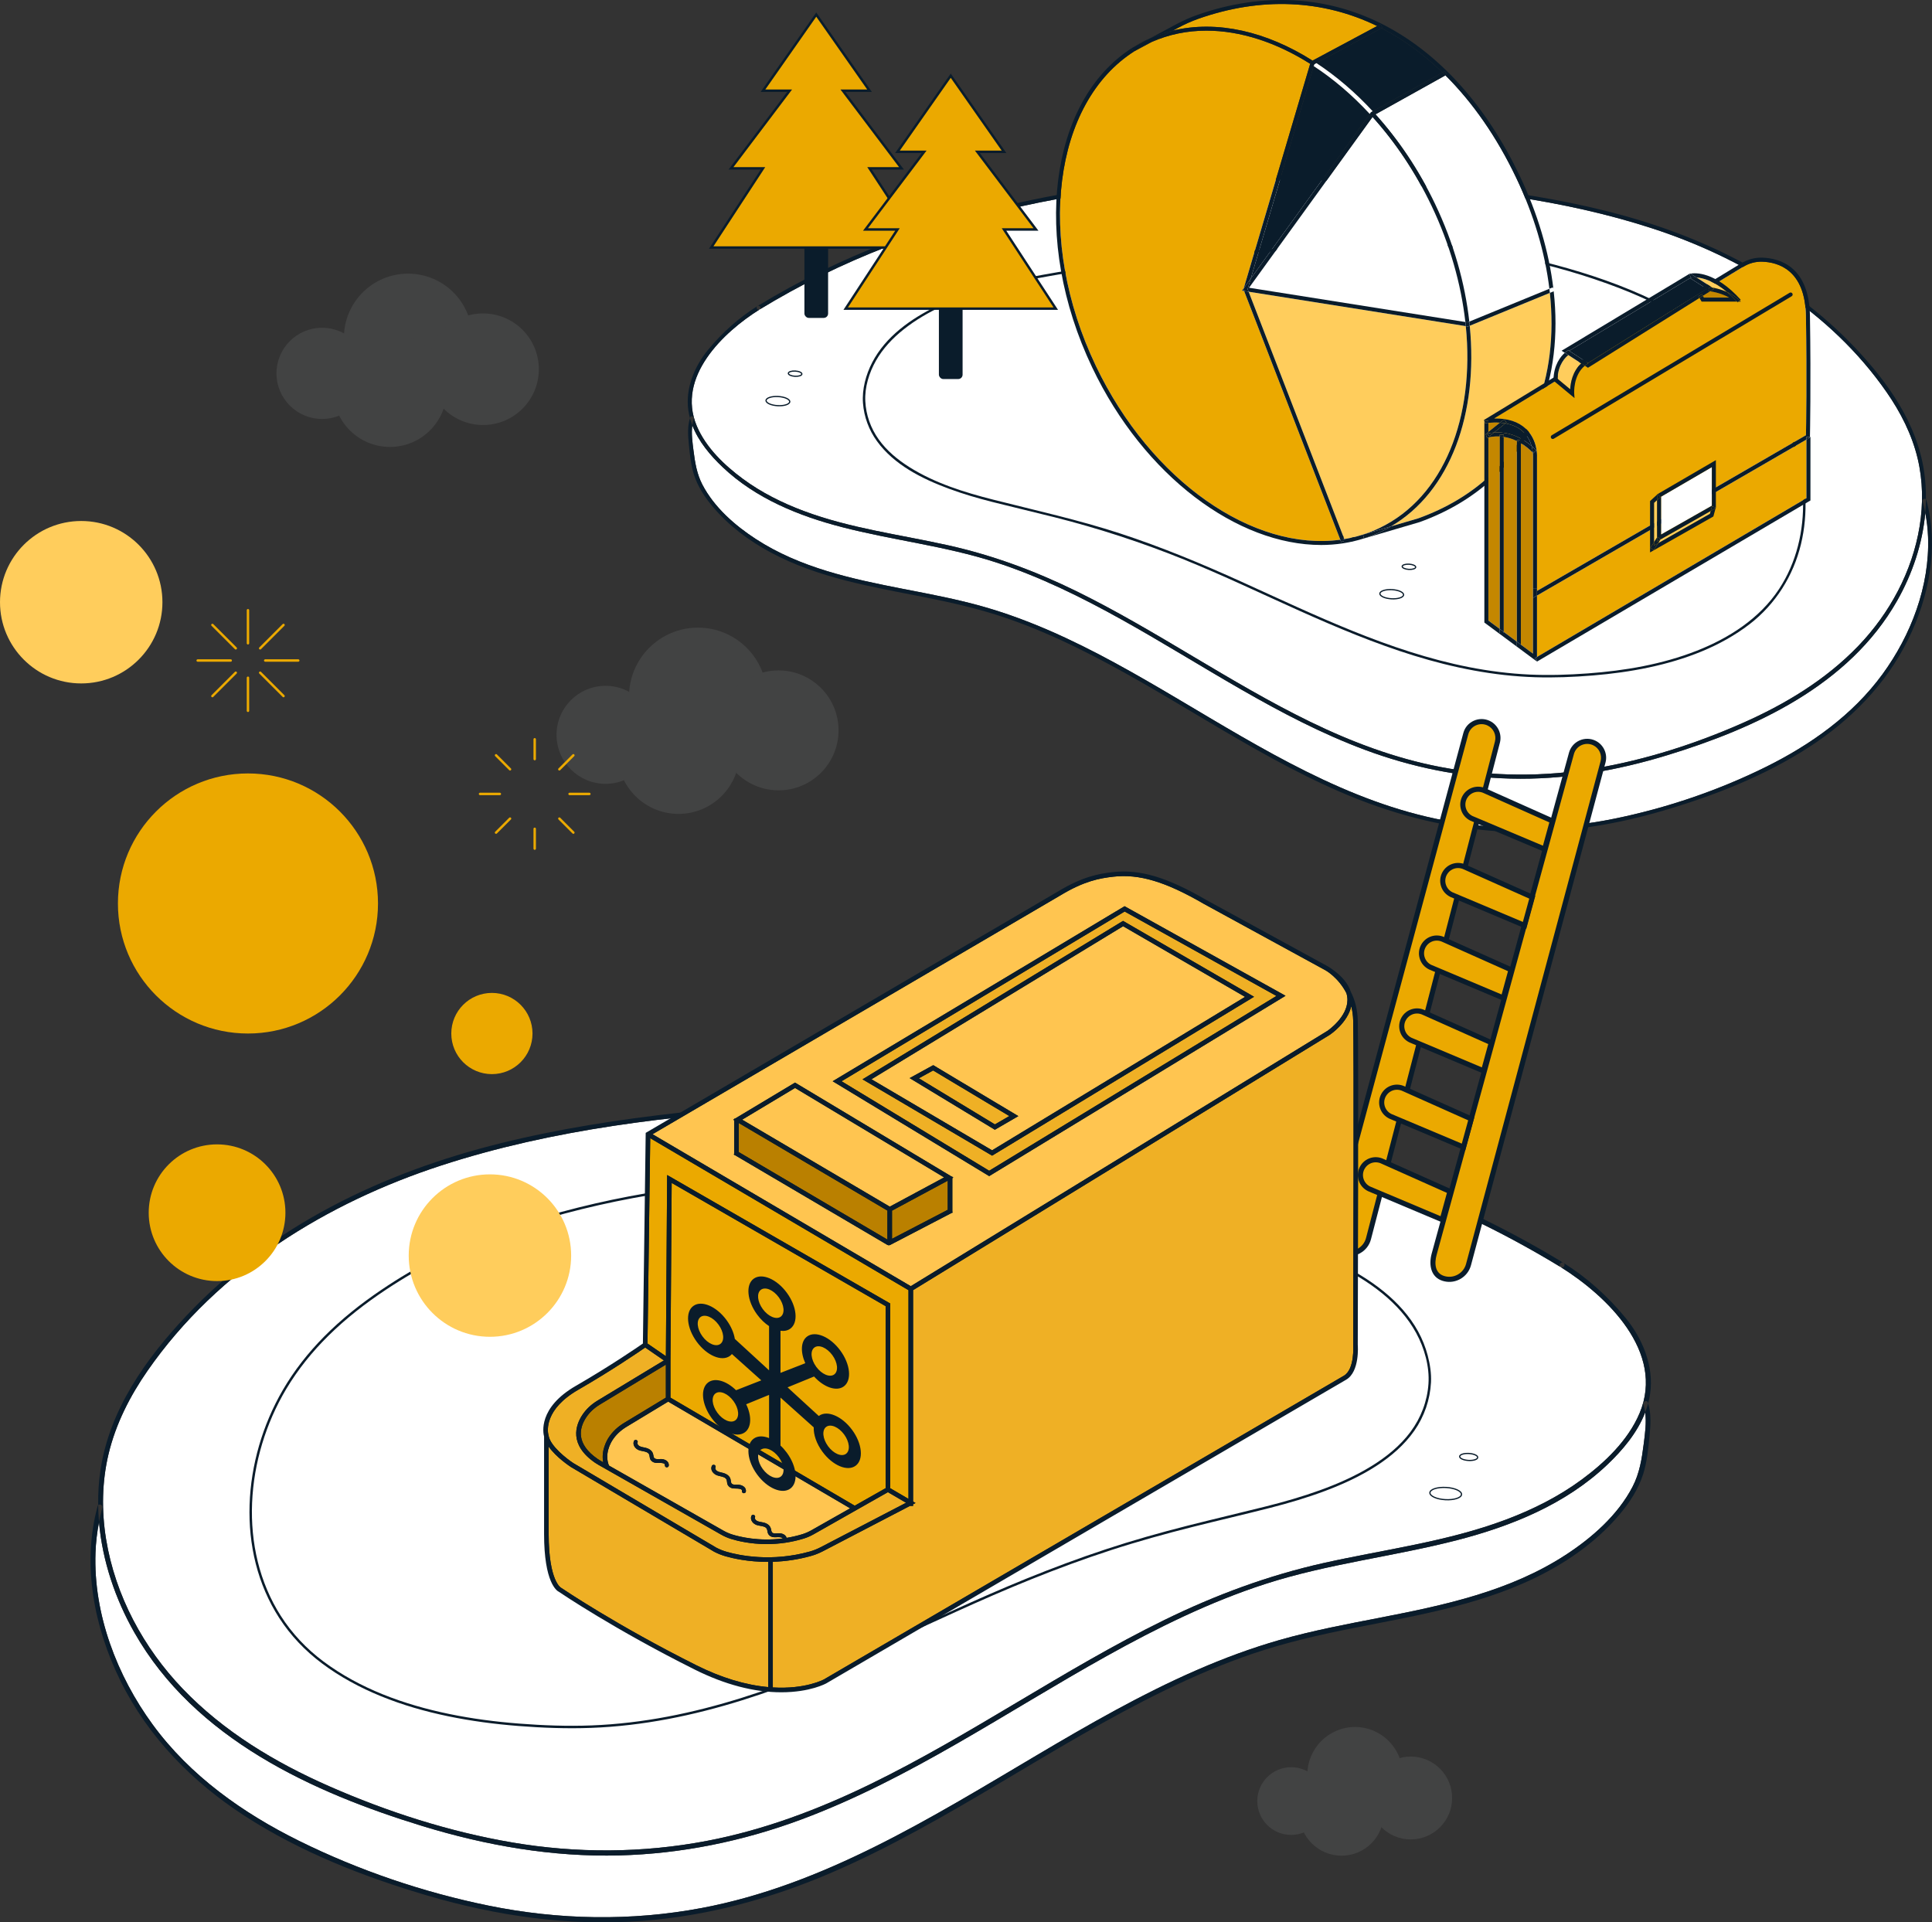<?xml version="1.0" encoding="UTF-8"?>
<svg id="Layer_1" xmlns="http://www.w3.org/2000/svg" version="1.1" viewBox="0 0 1186.511 1180.568">
  <rect x="0" y="0" width="1186.511" height="1180.568" fill="#333333" stroke="none"/>
  <!-- Generator: Adobe Illustrator 29.2.1, SVG Export Plug-In . SVG Version: 2.1.0 Build 116)  -->
  <defs>
    <style>
      .st0 {
        stroke: #eba900;
        stroke-linecap: round;
      }

      .st0, .st1 {
        stroke-width: 1.5px;
      }

      .st0, .st1, .st2 {
        stroke-miterlimit: 10;
      }

      .st0, .st2 {
        fill: none;
      }

      .st3 {
        fill: #c48700;
      }

      .st4 {
        fill: #0a1c2b;
      }

      .st5 {
        fill: #ba8000;
      }

      .st6 {
        fill: #efb025;
      }

      .st7 {
        fill: #ffcd5c;
      }

      .st8 {
        fill: #fff;
      }

      .st9 {
        opacity: .2;
      }

      .st10 {
        fill: #7e8081;
      }

      .st1, .st11 {
        fill: #eba900;
      }

      .st1, .st2 {
        stroke: #0a1c2b;
      }

      .st2 {
        stroke-width: .75px;
      }

      .st12 {
        fill: #ffc550;
      }
    </style>
  </defs>
  <g>
    <g>
      <path class="st8" d="M702.37,688.604c-72.139-10.849-145.437-12.498-218.2-7.992-71.549,4.431-144.466,12.753-213.19,35.134-69.699,22.699-136.943,63.515-180.42,126.127-10.712,15.427-19.447,32.49-23.885,51.024-4.086,17.065-4.344,34.999-1.539,52.27,5.682,34.989,23.194,67.054,47.091,91.981,25.279,26.368,56.851,45.252,89.63,59.689,35.97,15.843,74.023,28.063,112.627,34.649,39.596,6.755,80.137,6.581,119.685-.963,34.88-6.653,68.336-19.243,100.422-34.867,61.891-30.138,118.627-70.493,180.456-100.76,31.465-15.403,63.99-27.454,97.984-35.041,37.298-8.324,75.563-13.023,111.636-26.555,16.469-6.178,32.463-14.131,46.785-24.702,14.078-10.39,28.373-23.946,35.446-40.657,15.974-37.739-20.433-72.319-48.397-89.782-15.555-9.472-31.491-18.254-47.789-26.271-65.69-32.311-136.471-52.478-208.341-63.286Z"/>
      <path class="st8" d="M895.129,945.771c-39.196,10.142-79.578,14.512-118.242,27.03-33.884,10.971-66.095,26.867-97.347,44.27-61.862,34.45-120.93,75.548-187.315,100.267-36.004,13.407-73.69,21.112-111.894,22.109-41.041,1.071-81.671-6.019-120.91-18.034-67.209-20.58-139.765-53.496-176.929-118.916-11.652-20.511-19.608-43.858-21.686-67.727-1.187,6.158-1.931,12.393-2.157,18.691-1.362,37.908,13.321,75.788,35.06,105.552,23.118,31.651,55.669,54.539,89.865,71.456,36.782,18.197,76.522,31.674,116.506,39.824,43.114,8.788,87.492,9.613,130.84,1.455,74.839-14.085,140.654-55.262,205.91-93.891,31.936-18.905,64.196-37.45,98.119-52.221,16.511-7.19,33.402-13.476,50.654-18.418,20.656-5.917,41.755-9.844,62.788-13.935,38.975-7.581,78.884-16.123,113.034-38.323,16.033-10.423,32.067-24.369,41.187-41.913,4.308-8.286,5.71-17.199,6.864-26.401.756-6.028,1.768-12.959.888-19.256-4.825,12.525-13.953,23.279-23.408,32.243-25.553,24.224-58.779,37.588-91.828,46.14Z"/>
      <path class="st4" d="M62.797,926.002c-.788,2.899-1.424,5.827-1.991,8.767,2.079,23.869,10.034,47.215,21.686,67.727,37.164,65.42,109.719,98.337,176.929,118.916,39.238,12.015,79.869,19.105,120.91,18.034,38.204-.996,75.889-8.702,111.894-22.109,66.386-24.719,125.454-65.817,187.315-100.267,31.251-17.403,63.462-33.299,97.347-44.27,38.664-12.518,79.046-16.888,118.242-27.03,33.049-8.552,66.275-21.916,91.828-46.14,9.455-8.963,18.583-19.718,23.408-32.243-.224-1.601-.538-3.171-1.047-4.663-.641-1.879,2.041-3.323,2.687-1.43.065.192.106.391.167.584.513-1.912.935-3.856,1.224-5.844,2.48-17.034-4.713-34.085-15.157-46.795-10.867-13.225-23.73-24.744-38.065-33.696,1.672,1.018-.007,3.631-1.673,2.616,27.964,17.463,64.371,52.043,48.397,89.782-7.073,16.711-21.368,30.267-35.446,40.657-14.322,10.571-30.316,18.523-46.785,24.702-36.072,13.532-74.338,18.231-111.636,26.555-33.994,7.586-66.519,19.638-97.984,35.041-61.828,30.267-118.565,70.622-180.456,100.76-32.086,15.624-65.542,28.214-100.422,34.867-39.548,7.544-80.089,7.718-119.685.963-38.604-6.586-76.657-18.805-112.627-34.649-32.779-14.437-64.351-33.321-89.63-59.689-23.897-24.927-41.409-56.991-47.091-91.981-2.805-17.271-2.547-35.205,1.539-52.27,4.437-18.535,13.173-35.598,23.885-51.024,43.477-62.612,110.721-103.428,180.42-126.127,68.724-22.381,141.642-30.704,213.19-35.134,72.763-4.506,146.061-2.857,218.2,7.992,71.87,10.808,142.651,30.975,208.341,63.286,16.298,8.016,32.234,16.798,47.789,26.271-1.661-1.037.016-3.651,1.673-2.616-64.122-39.047-134.709-65.359-207.435-80.946-73.52-15.757-148.915-20.987-223.949-19.072-37.35.953-74.663,3.677-111.821,7.852-36.784,4.134-73.49,9.762-109.521,18.716-71.943,17.878-140.567,50.377-193.031,105.998-24.8,26.292-47.115,57.534-52.709,94.75-1.074,7.148-1.501,14.341-1.404,21.518.92-.987,2.947-.024,2.494,1.641Z"/>
      <path class="st4" d="M994.768,929.905c6.056-7.203,11.37-15.341,14.315-24.469,2.383-7.386,3.169-15.595,3.929-23.31.655-6.649,1.185-13.805-.841-20.247-.503,1.874-1.113,3.708-1.807,5.509.881,6.297-.132,13.228-.888,19.256-1.154,9.202-2.557,18.115-6.864,26.401-9.12,17.543-25.154,31.489-41.187,41.913-34.149,22.201-74.058,30.742-113.034,38.323-21.033,4.091-42.132,8.018-62.788,13.935-17.253,4.942-34.143,11.228-50.654,18.418-33.923,14.771-66.182,33.316-98.119,52.221-65.256,38.629-131.071,79.806-205.91,93.891-43.348,8.159-87.726,7.334-130.84-1.455-39.984-8.15-79.724-21.627-116.506-39.824-34.195-16.917-66.747-39.806-89.865-71.456-21.739-29.764-36.422-67.644-35.06-105.552.226-6.297.97-12.533,2.157-18.691-.301-3.461-.457-6.933-.504-10.409-.152.163-.281.365-.356.641-9.783,35.99-2.068,74.541,13.99,107.153,17.216,34.964,44.592,62.476,76.418,83.083,34.347,22.24,73.081,37.359,111.903,48.795,42.82,12.614,87.159,18.977,131.733,15.667,40.524-3.009,79.811-13.736,117.312-29.941,35.603-15.386,69.357-34.969,102.817-54.815,33.332-19.77,66.521-39.956,101.3-56.874,17.584-8.554,35.565-16.263,54.016-22.528,20.283-6.887,41.079-11.623,62.005-15.769,40.341-7.994,81.714-14.673,118.659-34.526,16.68-8.963,32.257-20.579,44.67-35.342Z"/>
    </g>
    <path class="st4" d="M465.823,726.259c-12.734.038-25.459.881-38.118,2.241-13.801,1.483-27.536,3.581-41.171,6.175-14.14,2.69-28.179,5.917-42.073,9.678-13.587,3.678-27.044,7.863-40.274,12.673-12.18,4.428-24.19,9.375-35.821,15.099-11.961,5.886-23.45,12.749-34.485,20.22-12.466,8.44-24.325,17.858-34.916,28.577-9.728,9.847-18.377,20.828-25.334,32.808-6.203,10.682-11.076,22.147-14.516,34.009-3.432,11.838-5.441,24.111-5.836,36.433-.39,12.158.81,24.398,3.812,36.195,2.994,11.77,7.812,23.094,14.419,33.294,6.984,10.785,15.87,20.102,26.138,27.801,11.15,8.36,23.509,14.991,36.396,20.248,13.265,5.41,27.098,9.359,41.115,12.267,14.209,2.947,28.632,4.833,43.094,5.974,14.86,1.172,29.842,1.737,44.742,1.181,15.835-.591,31.612-2.479,47.179-5.42,15.481-2.925,30.753-6.891,45.786-11.592,15.058-4.708,29.88-10.149,44.521-16.021,14.612-5.86,29.048-12.148,43.41-18.595,14.404-6.466,28.733-13.095,43.11-19.621,15.201-6.9,30.475-13.613,45.961-19.851,16.201-6.526,32.589-12.599,49.199-18.003,16.712-5.437,33.64-10.126,50.682-14.41,15.756-3.96,31.592-7.61,47.331-11.64,11.395-2.918,22.702-6.25,33.715-10.397,10.872-4.094,21.532-8.97,31.308-15.281,8.979-5.796,17.274-12.887,23.422-21.694,6.11-8.751,9.644-19.004,10.209-29.663.291-5.497-.628-11.213-2.017-16.522-1.34-5.123-3.336-10.075-5.877-14.72-5.185-9.477-12.582-17.595-20.917-24.401-8.942-7.303-18.953-13.219-29.354-18.189-10.678-5.102-21.805-9.243-33.117-12.701-12.254-3.747-24.692-6.538-37.274-8.928-16.438-3.123-32.939-5.914-49.492-8.354-15.451-2.278-30.946-4.251-46.472-5.945-15.138-1.653-30.304-3.041-45.485-4.241-15.271-1.207-30.556-2.224-45.846-3.152-15.928-.967-31.861-1.839-47.794-2.717-16.457-.907-32.913-1.822-49.365-2.816-.964-.058-.961,1.442,0,1.5,16.904,1.021,33.812,1.959,50.72,2.89,15.695.865,31.39,1.726,47.079,2.681,15.146.922,30.287,1.933,45.414,3.13,14.97,1.185,29.927,2.554,44.856,4.179,15.533,1.69,31.035,3.659,46.493,5.938,16.316,2.405,32.58,5.152,48.784,8.22,12.554,2.377,24.969,5.122,37.205,8.826,11.299,3.421,22.421,7.51,33.091,12.575,10.39,4.932,20.439,10.792,29.374,18.068,8.329,6.782,15.717,14.85,20.871,24.323,5.093,9.36,8.301,20.58,7.562,31.299-.735,10.663-4.603,20.782-10.95,29.36-6.413,8.666-14.987,15.556-24.12,21.171-9.939,6.11-20.686,10.836-31.639,14.8-10.867,3.933-21.993,7.118-33.198,9.927-16.059,4.026-32.183,7.789-48.229,11.865-16.861,4.283-33.596,9.017-50.117,14.473-16.431,5.426-32.646,11.496-48.678,18.002-15.116,6.134-30.032,12.714-44.883,19.46-14.178,6.44-28.313,12.976-42.52,19.352-14.376,6.452-28.827,12.743-43.458,18.597-14.444,5.779-29.065,11.135-43.915,15.778-14.895,4.657-30.025,8.595-45.359,11.511-15.504,2.948-31.212,4.838-46.986,5.439-14.775.563-29.63.015-44.367-1.126-14.398-1.115-28.751-2.972-42.9-5.886-13.961-2.875-27.742-6.78-40.965-12.127-12.899-5.216-25.271-11.862-36.428-20.202-10.299-7.7-19.193-17.101-26.12-27.949-6.535-10.234-11.25-21.554-14.143-33.338-2.886-11.757-3.962-23.92-3.472-36.008.499-12.307,2.626-24.534,6.176-36.325,3.54-11.76,8.5-23.089,14.79-33.639,7.163-12.012,16.024-22.962,25.973-32.773,10.716-10.568,22.65-19.838,35.179-28.152,10.907-7.238,22.22-13.871,34.009-19.568,11.682-5.646,23.727-10.524,35.942-14.888,13.171-4.705,26.556-8.806,40.07-12.406,13.714-3.654,27.567-6.792,41.517-9.405,13.601-2.548,27.3-4.602,41.066-6.023,12.051-1.244,24.161-2.011,36.279-2.048.965-.003.967-1.503,0-1.5h0Z"/>
  </g>
  <g class="st9">
    <path id="Path_7069-212" class="st10" d="M470.991,427.785c0,23.388-18.96,42.348-42.348,42.348s-42.347-18.96-42.347-42.348,18.96-42.347,42.347-42.347h.002c23.387,0,42.346,18.959,42.346,42.346v.002"/>
    <path id="Path_7070-212" class="st10" d="M514.984,448.538c0,20.338-16.487,36.825-36.826,36.825s-36.825-16.487-36.825-36.825,16.487-36.825,36.825-36.825h.002c20.337.001,36.824,16.488,36.824,36.825"/>
    <path id="Path_7071-212" class="st10" d="M454.174,462.351c0,20.704-16.784,37.487-37.487,37.487s-37.487-16.784-37.487-37.487,16.784-37.487,37.487-37.487h0c20.703,0,37.487,16.784,37.487,37.487"/>
    <path id="Path_7072-212" class="st10" d="M401.988,451.272c.001,16.625-13.475,30.102-30.1,30.103-16.625.001-30.102-13.475-30.103-30.1-.001-16.625,13.475-30.102,30.1-30.103h.003c16.624,0,30.1,13.476,30.1,30.1"/>
  </g>
  <g class="st9">
    <path id="Path_7069-2121" data-name="Path_7069-212" class="st10" d="M861.416,1089.843c0,16.159-13.1,29.259-29.259,29.259s-29.259-13.1-29.259-29.259,13.1-29.259,29.259-29.259h.001c16.158,0,29.257,13.099,29.257,29.257v.001"/>
    <path id="Path_7070-2121" data-name="Path_7070-212" class="st10" d="M891.812,1104.182c0,14.052-11.391,25.443-25.443,25.443s-25.443-11.391-25.443-25.443,11.391-25.443,25.443-25.443h.001c14.052.001,25.442,11.392,25.442,25.443"/>
    <path id="Path_7071-2121" data-name="Path_7071-212" class="st10" d="M849.797,1113.726c0,14.304-11.596,25.9-25.901,25.9s-25.9-11.596-25.9-25.9,11.596-25.9,25.9-25.9h0c14.304,0,25.901,11.596,25.901,25.9"/>
    <path id="Path_7072-2121" data-name="Path_7072-212" class="st10" d="M813.741,1106.071c.001,11.486-9.31,20.798-20.797,20.799-11.486.001-20.798-9.31-20.799-20.797-.001-11.486,9.31-20.798,20.797-20.799h.002c11.486,0,20.797,9.311,20.797,20.797"/>
  </g>
  <g class="st9">
    <path id="Path_7069-2122" data-name="Path_7069-212" class="st10" d="M290.001,207.439c0,21.76-17.64,39.399-39.399,39.399s-39.399-17.64-39.399-39.399,17.64-39.399,39.399-39.399h.002c21.759,0,39.398,17.639,39.398,39.398v.002"/>
    <path id="Path_7070-2122" data-name="Path_7070-212" class="st10" d="M330.931,226.747c0,18.922-15.339,34.262-34.262,34.262s-34.262-15.339-34.262-34.262,15.339-34.262,34.262-34.262h.002c18.922.001,34.26,15.34,34.26,34.262"/>
    <path id="Path_7071-2122" data-name="Path_7071-212" class="st10" d="M274.355,239.599c0,19.262-15.615,34.877-34.877,34.877s-34.877-15.615-34.877-34.877,15.615-34.877,34.877-34.877h0c19.262,0,34.877,15.615,34.877,34.877"/>
    <path id="Path_7072-2122" data-name="Path_7072-212" class="st10" d="M225.801,229.291c.001,15.467-12.537,28.007-28.004,28.008-15.467.001-28.007-12.537-28.008-28.004-.001-15.467,12.537-28.007,28.004-28.008h.003c15.466,0,28.004,12.538,28.004,28.004"/>
  </g>
  <g>
    <ellipse class="st2" cx="887.855" cy="917.227" rx="3.757" ry="9.719" transform="translate(-76.753 1753.364) rotate(-86.851)"/>
    <ellipse class="st2" cx="901.96" cy="894.743" rx="2.143" ry="5.544" transform="translate(-40.972 1746.199) rotate(-86.851)"/>
  </g>
  <g>
    <g>
      <g>
        <path class="st8" d="M670.776,118.635c57.526-8.651,115.975-9.966,173.998-6.373,57.055,3.533,115.201,10.17,170.003,28.017,55.579,18.101,109.202,50.649,143.871,100.577,8.542,12.302,15.508,25.908,19.046,40.688,3.258,13.608,3.464,27.909,1.227,41.681-4.531,27.901-18.496,53.47-37.552,73.348-20.158,21.026-45.334,36.085-71.473,47.598-28.683,12.634-59.028,22.378-89.812,27.63-31.575,5.387-63.903,5.248-95.44-.768-27.814-5.305-54.493-15.345-80.079-27.804-49.353-24.033-94.596-56.213-143.9-80.349-25.091-12.283-51.027-21.893-78.135-27.942-29.742-6.637-60.256-10.385-89.021-21.176-13.133-4.927-25.887-11.268-37.307-19.698-11.226-8.285-22.625-19.095-28.265-32.421-12.738-30.094,16.294-57.669,38.593-71.594,12.404-7.554,25.112-14.556,38.108-20.949,52.383-25.766,108.825-41.847,166.136-50.466Z"/>
        <path class="st8" d="M517.065,323.707c31.256,8.088,63.458,11.572,94.289,21.555,27.02,8.748,52.706,21.424,77.627,35.302,49.33,27.471,96.432,60.244,149.37,79.955,28.711,10.691,58.762,16.835,89.227,17.63,32.727.854,65.127-4.8,96.416-14.381,53.594-16.411,111.452-42.659,141.087-94.827,9.292-16.356,15.636-34.974,17.293-54.007.946,4.91,1.54,9.883,1.72,14.904,1.086,30.229-10.622,60.435-27.958,84.17-18.435,25.239-44.392,43.491-71.66,56.981-29.331,14.511-61.02,25.258-92.905,31.757-34.381,7.008-69.768,7.666-104.335,1.16-59.679-11.232-112.161-44.067-164.198-74.871-25.467-15.076-51.192-29.863-78.242-41.642-13.167-5.733-26.635-10.746-40.393-14.687-16.471-4.719-33.297-7.85-50.069-11.112-31.08-6.045-62.904-12.857-90.136-30.56-12.785-8.312-25.571-19.433-32.844-33.422-3.435-6.607-4.554-13.715-5.474-21.053-.603-4.807-1.41-10.334-.708-15.356,3.847,9.987,11.127,18.564,18.666,25.711,20.376,19.317,46.872,29.974,73.226,36.793Z"/>
        <path class="st4" d="M1180.787,307.943c.628,2.311,1.135,4.646,1.587,6.991-1.657,19.033-8.002,37.651-17.293,54.007-29.635,52.168-87.493,78.416-141.087,94.827-31.29,9.581-63.689,15.235-96.416,14.381-30.465-.795-60.516-6.939-89.227-17.63-52.938-19.712-100.04-52.484-149.37-79.955-24.92-13.878-50.606-26.554-77.627-35.302-30.831-9.983-63.033-13.467-94.289-21.555-26.354-6.819-52.85-17.476-73.226-36.793-7.54-7.147-14.819-15.724-18.666-25.711.178-1.276.429-2.529.835-3.718.511-1.498-1.627-2.65-2.142-1.141-.052.153-.085.312-.133.466-.409-1.524-.745-3.075-.976-4.66-1.978-13.584,3.758-27.18,12.086-37.315,8.665-10.546,18.923-19.732,30.354-26.87-1.333.812.006,2.895,1.334,2.086-22.299,13.925-51.331,41.5-38.593,71.594,5.64,13.326,17.039,24.136,28.265,32.421,11.421,8.429,24.175,14.771,37.307,19.698,28.765,10.791,59.279,14.538,89.021,21.176,27.108,6.05,53.044,15.66,78.135,27.942,49.303,24.136,94.546,56.316,143.9,80.349,25.586,12.459,52.265,22.498,80.079,27.804,31.537,6.015,63.865,6.154,95.44.768,30.784-5.252,61.128-14.996,89.812-27.63,26.139-11.513,51.315-26.571,71.473-47.598,19.056-19.877,33.021-45.446,37.552-73.348,2.237-13.772,2.031-28.073-1.227-41.681-3.538-14.78-10.504-28.387-19.046-40.688-34.669-49.928-88.292-82.476-143.871-100.577-54.803-17.847-112.949-24.484-170.003-28.017-58.023-3.594-116.472-2.278-173.998,6.373-57.311,8.619-113.753,24.7-166.136,50.466-12.997,6.393-25.704,13.395-38.108,20.949,1.325-.827-.013-2.911-1.334-2.086,51.132-31.137,107.42-52.119,165.414-64.549,58.627-12.565,118.748-16.735,178.583-15.208,29.784.76,59.538,2.932,89.169,6.262,29.332,3.297,58.603,7.784,87.335,14.925,57.369,14.257,112.092,40.172,153.928,84.526,19.776,20.966,37.57,45.879,42.031,75.556.857,5.7,1.197,11.436,1.119,17.159-.734-.787-2.35-.019-1.989,1.309Z"/>
        <path class="st4" d="M437.61,311.055c-4.829-5.744-9.067-12.233-11.415-19.512-1.9-5.89-2.527-12.436-3.133-18.588-.522-5.302-.945-11.008.671-16.145.401,1.494.888,2.957,1.441,4.393-.702,5.022.105,10.549.708,15.356.92,7.338,2.039,14.446,5.474,21.053,7.273,13.989,20.058,25.11,32.844,33.422,27.231,17.703,59.056,24.515,90.136,30.56,16.772,3.262,33.597,6.394,50.069,11.112,13.758,3.941,27.226,8.954,40.393,14.687,27.051,11.779,52.775,26.567,78.242,41.642,52.037,30.804,104.519,63.64,164.198,74.871,34.567,6.506,69.955,5.848,104.335-1.16,31.884-6.499,63.574-17.246,92.905-31.757,27.268-13.49,53.226-31.742,71.66-56.981,17.336-23.735,29.044-53.941,27.958-84.17-.18-5.022-.774-9.994-1.72-14.904.24-2.76.364-5.528.402-8.3.121.13.224.291.284.511,7.801,28.699,1.649,59.441-11.156,85.446-13.729,27.881-35.559,49.82-60.937,66.253-27.389,17.734-58.277,29.791-89.234,38.91-34.146,10.058-69.503,15.133-105.047,12.493-32.315-2.4-63.643-10.953-93.548-23.876-28.391-12.269-55.307-27.885-81.989-43.711-26.58-15.765-53.046-31.862-80.779-45.352-14.022-6.821-28.361-12.969-43.074-17.964-16.174-5.492-32.757-9.268-49.444-12.575-32.169-6.374-65.161-11.701-94.622-27.532-13.301-7.148-25.722-16.41-35.621-28.183Z"/>
      </g>
      <path class="st4" d="M859.404,150.011c21.06.066,42.11,2.718,62.775,6.645,22.038,4.188,43.844,9.933,64.952,17.548,9.723,3.508,19.307,7.429,28.594,11.973,9.355,4.577,18.339,9.903,26.989,15.698,19.063,12.77,36.442,28.588,48.17,48.508,9.966,16.927,15.764,36.422,16.4,56.069.627,19.386-3.969,39.004-14.704,55.301-11.905,18.072-30.697,30.088-50.548,37.894-21.302,8.377-44.192,12.253-66.938,13.912-11.803.861-23.691,1.251-35.518.716-12.629-.57-25.197-2.172-37.598-4.615-24.447-4.816-48.138-12.833-71.208-22.147-23.154-9.348-45.742-20.013-68.477-30.319-24.296-11.014-48.947-21.261-74.317-29.558-25.559-8.359-51.773-14.148-77.815-20.737-17.828-4.511-35.933-10.134-51.612-19.983-7.203-4.525-13.938-10.084-18.905-17.05-4.925-6.908-7.814-15.01-8.243-23.493-.432-8.546,2.357-17.504,6.542-24.872,4.251-7.483,10.248-13.826,16.958-19.16,14.577-11.586,32.403-18.835,50.115-24.094,9.935-2.95,20.015-5.096,30.195-7.005,12.915-2.422,25.879-4.587,38.882-6.48,24.034-3.499,48.197-6.021,72.408-7.915,24.603-1.925,49.249-3.252,73.888-4.61,13.005-.717,26.01-1.441,39.012-2.226.959-.058.966-1.558,0-1.5-26.353,1.591-52.723,2.896-79.074,4.509-24.314,1.488-48.614,3.293-72.829,5.974-25.785,2.854-51.45,6.716-76.927,11.607-19.078,3.663-37.992,8.942-55.495,17.512-15.689,7.681-31.168,18.557-39.401,34.422-3.925,7.563-6.354,16.53-5.695,25.092.65,8.443,3.646,16.497,8.618,23.346,10.525,14.497,27.604,23.016,43.994,29.105,8.782,3.263,17.791,5.888,26.868,8.192,12.677,3.218,25.421,6.169,38.102,9.37,27.131,6.85,53.639,15.495,79.581,25.991,24.014,9.716,47.372,20.925,71.004,31.514,22.948,10.282,46.189,20.059,70.236,27.496,24.099,7.453,49.037,12.45,74.297,13.255,11.855.378,23.777-.108,35.594-1.083,11.532-.952,23.03-2.504,34.351-4.913,22.04-4.69,43.874-12.736,61.867-26.589,15.878-12.225,26.848-29.647,31.534-49.093,4.605-19.11,3.369-39.42-2.301-58.165-6.114-20.214-17.531-38.248-32.494-53.085-8.507-8.435-17.989-15.852-27.94-22.503-8.786-5.873-17.912-11.259-27.421-15.876-19.429-9.434-40.06-16.402-60.897-21.976-21.723-5.811-43.915-10.097-66.287-12.429-9.728-1.014-19.503-1.639-29.286-1.67-.965-.003-.967,1.497,0,1.5h0Z"/>
    </g>
    <g>
      <ellipse class="st2" cx="477.733" cy="246.321" rx="2.815" ry="7.282" transform="translate(205.545 709.805) rotate(-86.851)"/>
      <ellipse class="st2" cx="488.301" cy="229.476" rx="1.605" ry="4.153" transform="translate(232.351 704.436) rotate(-86.851)"/>
    </g>
    <g>
      <ellipse class="st2" cx="854.71" cy="364.919" rx="2.815" ry="7.282" transform="translate(443.397 1198.296) rotate(-86.851)"/>
      <ellipse class="st2" cx="865.277" cy="348.074" rx="1.605" ry="4.153" transform="translate(470.204 1192.928) rotate(-86.851)"/>
      <ellipse class="st2" cx="827.573" cy="330.728" rx="1.605" ry="4.153" transform="translate(451.891 1138.887) rotate(-86.851)"/>
    </g>
  </g>
  <g>
    <rect class="st4" x="494.02" y="145.222" width="14.548" height="50.013" rx="2.682" ry="2.682"/>
    <polygon class="st1" points="501.294 152.008 565.806 152.008 534.018 103.39 553.652 103.39 517.656 55.707 534.018 55.707 501.294 8.959 468.57 55.707 484.932 55.707 448.936 103.39 468.57 103.39 436.782 152.008 501.294 152.008"/>
  </g>
  <g>
    <rect class="st4" x="576.612" y="182.762" width="14.548" height="50.013" rx="2.682" ry="2.682"/>
    <polygon class="st1" points="583.885 189.547 648.398 189.547 616.609 140.93 636.243 140.93 600.247 93.247 616.609 93.247 583.885 46.499 551.162 93.247 567.524 93.247 531.528 140.93 551.162 140.93 519.373 189.547 583.885 189.547"/>
  </g>
  <g>
    <g>
      <path class="st11" d="M965.083,462.674l-84.305,307.523c-1.73,6.312-.692,12.867,5.538,14.873l0.0 0c6.679,2.15,13.794-1.748,15.576-8.535l82.596-308.654c1.223-4.659-1.033-9.53-5.377-11.611l-0-0c-5.65-2.706-12.372.363-14.028,6.405Z"/>
      <path class="st4" d="M895.94,785.912c-3.175,1.502-6.73,1.735-10.105.649-7.046-2.267-8.528-9.636-6.571-16.778l84.306-307.524c.899-3.278,3.166-5.977,6.234-7.428.046-.022.096-.044.144-.067,3.139-1.433,6.726-1.4,9.84.091,5.013,2.401,7.626,8.047,6.216,13.422l-82.597,308.655c-.972,3.702-3.356,6.755-6.712,8.595-.249.137-.5.265-.755.386ZM965.083,462.673l1.513.414-84.306,307.524c-1.514,5.518-.94,11.213,4.507,12.965,2.819.907,5.792.624,8.392-.798,2.592-1.421,4.435-3.78,5.187-6.642l82.597-308.655c1.029-3.925-.88-8.046-4.54-9.799-2.273-1.088-4.891-1.113-7.184-.066-.033.016-.069.031-.105.048-2.238,1.059-3.893,3.03-4.549,5.423l-1.513-.414Z"/>
    </g>
    <g>
      <path class="st11" d="M900.207,450.541l-81.812,303.848c-1.73,6.312,1.816,12.867,8.046,14.873l0.0 0c6.679,2.15,12.222-1.807,14.004-8.594l79.167-304.921c1.223-4.659-1.033-9.53-5.377-11.611l-0-0c-5.65-2.706-12.372.363-14.028,6.405Z"/>
      <path class="st4" d="M834.493,770.046c-3.175,1.502-5.158,1.794-8.533.708-7.047-2.268-11.034-9.639-9.079-16.778l81.813-303.849c.913-3.328,3.125-6.011,6.379-7.495,3.139-1.433,6.726-1.4,9.84.091,5.013,2.401,7.626,8.047,6.216,13.422l-79.168,304.921c-.972,3.702-3.356,6.755-6.712,8.595-.249.137-.5.265-.755.386ZM900.207,450.54l1.513.414-81.813,303.849c-1.511,5.517,1.57,11.212,7.015,12.965,2.819.907,4.208.556,6.82-.857,2.592-1.421,4.435-3.78,5.187-6.642l79.168-304.921c1.029-3.925-.88-8.046-4.54-9.799-2.273-1.088-4.891-1.113-7.184-.066-.033.016-.069.031-.105.048-2.238,1.059-3.893,3.03-4.549,5.423l-1.513-.414Z"/>
    </g>
    <g>
      <path class="st11" d="M890.475,731.69l-41.383-18.476c-4.5-2.251-9.975-.56-12.422,3.837l-0.0 0c-2.623,4.714-.75,10.664,4.1,13.025l44.955,18.943,4.749-17.329Z"/>
      <path class="st4" d="M886.766,751.158l-46.603-19.638c-2.814-1.366-4.824-3.698-5.739-6.601-.916-2.905-.604-5.969.876-8.63,2.869-5.144,9.232-7.11,14.495-4.477l42.546,18.995-5.576,20.352ZM841.524,714.544c-1.428.675-2.658,1.787-3.485,3.27-1.057,1.901-1.279,4.089-.626,6.164.653,2.073,2.09,3.738,4.044,4.689l43.231,18.214,3.921-14.307-40.156-17.927c-2.278-1.14-4.819-1.099-6.929-.101Z"/>
    </g>
    <g>
      <path class="st11" d="M903.529,687.135l-41.383-18.476c-4.5-2.251-9.975-.56-12.422,3.837l-0.0 0c-2.623,4.714-.75,10.664,4.1,13.025l44.955,18.943,4.749-17.329Z"/>
      <path class="st4" d="M899.82,706.602l-46.604-19.636c-2.814-1.367-4.823-3.701-5.738-6.604-.913-2.903-.601-5.968.877-8.628,2.867-5.142,9.229-7.111,14.495-4.478l42.547,18.996-5.576,20.35ZM854.578,669.988c-1.428.675-2.657,1.788-3.484,3.271-1.055,1.899-1.279,4.089-.626,6.163.653,2.073,2.088,3.739,4.042,4.691l43.232,18.212,3.921-14.306-40.156-17.928c-2.278-1.14-4.819-1.099-6.929-.101Z"/>
    </g>
    <g>
      <path class="st11" d="M915.856,640.317l-41.383-18.476c-4.5-2.251-9.975-.56-12.422,3.837l-0.0 0c-2.623,4.714-.75,10.664,4.1,13.025l44.955,18.943,4.749-17.329Z"/>
      <path class="st4" d="M912.146,659.784l-46.604-19.636c-2.814-1.366-4.822-3.7-5.738-6.603-.913-2.905-.602-5.97.877-8.629,2.869-5.144,9.23-7.11,14.495-4.477l42.546,18.995-5.576,20.35ZM866.905,623.171c-1.428.675-2.658,1.787-3.485,3.27-1.057,1.901-1.279,4.089-.626,6.163s2.089,3.74,4.042,4.691l43.232,18.212,3.921-14.306-40.156-17.927c-2.278-1.14-4.819-1.099-6.929-.101Z"/>
    </g>
    <g>
      <path class="st11" d="M927.986,595.542l-41.383-18.476c-4.5-2.251-9.975-.56-12.422,3.837l-0.0 0c-2.623,4.714-.75,10.664,4.1,13.025l44.955,18.943,4.749-17.329Z"/>
      <path class="st4" d="M924.276,615.01l-46.602-19.637c-2.815-1.368-4.826-3.702-5.739-6.606-.915-2.903-.603-5.966.875-8.626,2.868-5.145,9.225-7.109,14.495-4.477l42.546,18.995-5.576,20.35ZM879.035,578.397c-1.428.675-2.658,1.787-3.485,3.27-1.055,1.899-1.278,4.086-.625,6.16.653,2.074,2.089,3.741,4.043,4.693l43.23,18.213,3.921-14.306-40.156-17.927c-2.281-1.139-4.819-1.099-6.929-.101Z"/>
    </g>
    <g>
      <path class="st11" d="M941.04,550.986l-41.383-18.476c-4.5-2.251-9.975-.56-12.422,3.837l-0.0 0c-2.623,4.714-.75,10.664,4.1,13.025l44.955,18.943,4.749-17.329Z"/>
      <path class="st4" d="M937.33,570.454l-46.602-19.637c-2.815-1.368-4.826-3.702-5.739-6.606-.915-2.903-.603-5.966.875-8.626,2.867-5.143,9.23-7.109,14.495-4.477l42.546,18.995-5.576,20.35ZM892.089,533.84c-1.428.675-2.658,1.787-3.485,3.27-1.055,1.899-1.278,4.086-.625,6.16.653,2.074,2.089,3.741,4.043,4.693l43.23,18.213,3.921-14.306-40.156-17.927c-2.278-1.14-4.819-1.099-6.929-.101Z"/>
    </g>
    <g>
      <path class="st11" d="M953.367,504.169l-41.383-18.476c-4.5-2.251-9.975-.56-12.422,3.837l-0.0 0c-2.623,4.714-.75,10.664,4.1,13.025l44.955,18.943,4.749-17.329Z"/>
      <path class="st4" d="M949.656,523.637l-46.602-19.637c-2.815-1.368-4.826-3.702-5.739-6.606-.915-2.903-.603-5.966.875-8.626,2.869-5.143,9.231-7.112,14.495-4.478l42.547,18.996-5.576,20.35ZM904.415,487.023c-1.428.675-2.657,1.788-3.484,3.271-1.055,1.899-1.278,4.086-.625,6.16s2.089,3.741,4.043,4.693l43.23,18.213,3.921-14.306-40.156-17.928c-2.278-1.14-4.819-1.099-6.929-.101Z"/>
    </g>
  </g>
  <g>
    <g>
      <g>
        <path class="st12" d="M689.729,568.114l-155.714,94.692,75.261,44.325,156.535-94.947-76.082-44.071ZM610.989,693.1l-51.133-30.99,13.262-7.273,51.098,30.581-13.227,7.682Z"/>
        <path class="st4" d="M609.281,707.836l-76.443-45.021,156.883-95.404.311.179,76.964,44.582-157.716,95.663ZM535.192,662.798l74.08,43.629,155.354-94.23-74.889-43.38-154.545,93.981ZM610.983,693.803l-52.337-31.719,14.485-7.944,52.275,31.286-14.424,8.377ZM561.066,662.137l49.93,30.261,12.031-6.987-49.922-29.877-12.039,6.603Z"/>
      </g>
      <g>
        <polygon class="st6" points="563.081 662.18 611.006 691.226 621.043 685.398 573.083 656.695 563.081 662.18"/>
        <path class="st4" d="M611,691.929l-49.128-29.775,11.225-6.156,49.136,29.408-11.233,6.522ZM564.291,662.206l46.722,28.317,8.84-5.132-46.783-27.999-8.779,4.814Z"/>
      </g>
      <g>
        <polygon class="st12" points="488.264 667.434 454.589 687.62 546.43 741.72 581.043 723.098 488.264 667.434"/>
        <path class="st4" d="M546.417,742.414l-.294-.172-92.717-54.617,34.857-20.897,94.001,56.398-35.848,19.288ZM455.773,687.615l90.671,53.412,33.377-17.958-91.557-54.931-32.492,19.477Z"/>
      </g>
      <g>
        <polygon class="st5" points="453.086 707.852 545.599 762.315 545.599 743.101 453.086 688.606 453.086 707.852"/>
        <path class="st4" d="M546.204,763.372l-93.722-55.175v-20.649l93.722,55.207v20.616ZM453.691,707.506l91.304,53.752v-17.811l-91.304-53.782v17.842Z"/>
      </g>
      <g>
        <path class="st6" d="M690.686,559.088l-175.033,104.925,91.839,55.673,177.606-108.07-94.412-52.528ZM530.876,662.828l158.832-96.589,79.264,45.914-159.683,96.856-78.413-46.181Z"/>
        <path class="st4" d="M607.493,720.393l-93.011-56.384,176.193-105.62.305.17,95.32,53.032-178.806,108.801ZM516.824,664.016l90.667,54.962,176.406-107.339-93.2-51.853-173.873,104.23ZM609.294,709.714l-79.594-46.877,160.001-97.301.311.179,80.146,46.426-160.864,97.572ZM532.053,662.82l77.231,45.485,158.503-96.14-78.07-45.223-157.664,95.878Z"/>
      </g>
      <g>
        <polygon class="st5" points="547.211 761.77 582.648 743.335 582.648 724.065 547.211 743.131 547.211 761.77"/>
        <path class="st4" d="M546.607,762.766v-19.996l36.646-19.716v20.649l-36.646,19.063ZM547.816,743.492v17.282l34.229-17.806v-17.892l-34.229,18.416Z"/>
      </g>
      <g>
        <path class="st6" d="M504.262,950.723l53.417-27.807-12.385-7.235-45.915,26.031c-1.939,1.099-3.986,1.981-6.087,2.622-8.126,2.477-15.76,3.328-22.414,3.329-10.061,0-17.882-1.947-21.789-3.165-2.027-.633-4.006-1.493-5.88-2.559l-75.322-42.83c-.695-.395-1.39-.814-2.049-1.266-15.848-10.886-11.671-22.508-7.771-28.467,2.263-3.458,5.374-6.401,9.248-8.745l41.538-25.132-12.619-8.688c-2.969,2.064-20.157,13.895-41.39,26.134-23.052,13.289-18.72,28.2-18.524,28.829l.016.106.009-.002c1.364,7.932,15.319,17.078,15.46,17.17l87.832,51.945c2.07,1.079,4.293,1.967,6.57,2.619,7.516,2.15,27.552,6.441,51.212-.182,2.359-.66,4.662-1.571,6.844-2.707Z"/>
        <path class="st4" d="M471.439,957.577c-11.726,0-20.844-2.082-25.398-3.385-2.317-.663-4.566-1.56-6.684-2.664l-87.861-51.961c-.16-.103-13.667-8.937-15.626-16.998l-.035.006-.1-.607c-.197-.662-4.669-16.016,18.805-29.547,21.123-12.175,38.149-23.883,41.348-26.107l.343-.238,13.734,9.456-42.338,25.617c-3.795,2.296-6.842,5.176-9.055,8.559-3.779,5.775-7.816,17.044,7.608,27.638.571.392,1.208.786,2.005,1.239l75.322,42.83c1.833,1.043,3.772,1.887,5.761,2.508,3.76,1.172,11.567,3.137,21.609,3.137,7.568-.001,15.05-1.112,22.238-3.303,2.057-.627,4.064-1.491,5.965-2.569l46.218-26.202,13.631,7.963-54.388,28.312-.279-.536.279.536c-2.218,1.155-4.56,2.081-6.96,2.753-9.479,2.653-18.383,3.565-26.143,3.565ZM336.828,881.183l.112.591c1.097,6.381,11.339,14.266,15.193,16.765l87.811,51.932c2.018,1.051,4.19,1.917,6.43,2.559,7.468,2.136,27.38,6.396,50.882-.183,2.319-.649,4.583-1.544,6.727-2.66l52.446-27.302-11.139-6.507-45.612,25.859c-1.978,1.122-4.068,2.021-6.209,2.674-7.302,2.225-14.902,3.354-22.59,3.355-10.203,0-18.143-2-21.968-3.192-2.072-.646-4.091-1.525-6-2.61l-75.322-42.83c-.827-.471-1.492-.882-2.092-1.294-16.272-11.177-11.955-23.153-7.935-29.297,2.314-3.535,5.49-6.54,9.441-8.931l40.737-24.648-11.504-7.919c-3.941,2.729-20.591,14.107-41.089,25.922-20.838,12.013-18.94,25.217-18.356,27.723l.039-.006Z"/>
      </g>
      <g>
        <path class="st6" d="M445.763,955.16c-2.381-.682-4.706-1.61-6.91-2.76l-87.898-51.984c-.527-.341-10.524-6.911-14.599-14.115v55.708c0,30.088,7.988,33.676,8.069,33.709l.167.087c.326.223,33.168,22.586,82.912,47.458,17.696,8.848,32.783,12.463,44.893,13.473v-78.166c-.318.003-.646.014-.96.014-11.854,0-21.07-2.106-25.674-3.425Z"/>
        <path class="st4" d="M473.002,1037.393l-.655-.055c-14.37-1.198-29.549-5.752-45.113-13.534-49.679-24.84-82.657-47.276-82.983-47.5l-.106-.051c-.293-.116-8.393-3.769-8.393-34.244v-58.004l1.13,1.999c4.053,7.164,14.299,13.838,14.402,13.905l87.878,51.971c2.139,1.115,4.426,2.029,6.768,2.7h0c4.436,1.27,13.648,3.401,25.508,3.401l1.565-.02v79.434ZM336.961,888.385v53.623c0,29.235,7.631,33.12,7.708,33.156l.203.105c.387.26,33.297,22.65,82.902,47.453,15.19,7.595,29.996,12.087,44.019,13.354v-76.892l-.356.005c-12.007,0-21.344-2.16-25.84-3.448-2.42-.693-4.784-1.636-7.023-2.805l-87.927-52c-.415-.268-9.035-5.884-13.687-12.551Z"/>
      </g>
      <g>
        <path class="st12" d="M465.086,934.763c1.203.478,2.521.55,3.77.855,2.001.488,3.675,1.61,4.09,3.724.249,1.266.411,2.371,1.812,2.796,1.293.392,2.653.041,3.972.083,1.751.056,3.73.995,3.873,2.904,3.286-.516,6.701-1.263,10.218-2.336,1.988-.605,3.927-1.44,5.763-2.482l24.71-14.009-112.951-66.244-25.904,15.673c-3.664,2.217-6.603,4.992-8.734,8.249-1.315,2.009-5.312,9.086-2.212,16.465l70.511,40.095c1.774,1.008,3.646,1.823,5.564,2.42,5.094,1.588,17.009,4.433,31.845,2.347-.06-2.836-5.012-1.533-6.722-1.934-.895-.21-1.771-.69-2.265-1.49-.59-.955-.461-2.11-.902-3.109-1.067-2.419-4.688-2.057-6.761-2.843-1.846-.7-3.487-2.549-2.811-4.627.24-.738,1.407-.42,1.166.321-.465,1.428.722,2.646,1.967,3.139ZM408.934,899.933c.177-3.036-4.913-1.786-6.662-2.246-.893-.234-1.75-.728-2.233-1.538-.609-1.023-.371-2.281-.899-3.319-1.162-2.283-4.595-2.015-6.647-2.856-1.806-.74-3.388-2.631-2.666-4.668.258-.73,1.426-.413,1.166.321-.474,1.338.519,2.55,1.682,3.113,1.185.573,2.537.674,3.798,1.001,1.952.507,3.717,1.605,4.114,3.709.247,1.31.307,2.502,1.752,2.997,1.216.416,2.533.144,3.786.184,1.884.06,4.146,1.09,4.017,3.301-.045.775-1.254.777-1.209,0ZM456.278,915.827c.281-3.051-4.829-1.965-6.563-2.481-.889-.265-1.722-.776-2.19-1.6-.598-1.054-.31-2.329-.82-3.399-1.069-2.242-4.383-2.133-6.364-2.973-1.823-.773-3.5-2.725-2.676-4.804.284-.716,1.452-.402,1.166.321-.498,1.257.33,2.478,1.418,3.099,1.144.653,2.493.817,3.745,1.167,1.913.535,3.755,1.631,4.131,3.729.241,1.348.172,2.638,1.661,3.211,1.187.457,2.491.234,3.728.31,1.881.117,4.18,1.184,3.974,3.418-.071.77-1.28.774-1.209,0Z"/>
        <path class="st4" d="M470.924,946.639c-10.217,0-18.077-2.026-21.535-3.104-1.957-.609-3.869-1.441-5.682-2.471l-70.691-40.198-.079-.19c-3.222-7.669.918-14.973,2.263-17.03,2.181-3.332,5.184-6.17,8.927-8.435l26.212-15.859.311.183,113.854,66.774-25.621,14.526c-1.876,1.064-3.856,1.916-5.885,2.534-3.307,1.008-6.773,1.8-10.301,2.354l-.648.102-.028-.37.008.375-.531.075c-3.724.523-7.273.735-10.574.735ZM373.974,900.02l70.331,39.992c1.738.988,3.569,1.785,5.444,2.369,4.433,1.382,16.231,4.349,30.943,2.412-.045-.087-.104-.164-.177-.234-.656-.623-2.361-.567-3.727-.521-.896.028-1.667.054-2.234-.078-1.171-.275-2.109-.9-2.641-1.761-.39-.631-.508-1.295-.621-1.936-.079-.448-.155-.872-.32-1.247-.61-1.384-2.382-1.687-4.097-1.981-.842-.145-1.638-.281-2.325-.541-2.124-.805-3.958-2.963-3.172-5.379.135-.417.468-.719.889-.809.438-.092.912.057,1.203.381.275.305.356.715.222,1.124-.369,1.137.763,2.053,1.615,2.39h0c.706.28,1.463.411,2.264.549.479.083.957.166,1.426.28,2.553.623,4.123,2.073,4.54,4.195.276,1.42.438,2.045,1.395,2.334.739.226,1.535.17,2.375.109.483-.033.968-.064,1.44-.052,1.826.059,3.84.967,4.347,2.818,3.27-.539,6.48-1.286,9.55-2.223,1.945-.592,3.842-1.409,5.641-2.429l23.798-13.492-111.736-65.532-25.595,15.486c-3.587,2.171-6.46,4.883-8.541,8.063-1.252,1.913-5.083,8.658-2.238,15.711ZM472.529,940.31c.085.458.187.888.412,1.254.38.615,1.011.941,1.506,1.11-1.268-.438-1.684-1.391-1.919-2.364ZM456.83,917.01c-.253,0-.501-.072-.702-.215-.325-.23-.49-.603-.451-1.023h0c.047-.516-.109-.756-.231-.893-.6-.674-2.297-.713-3.661-.745-.898-.021-1.673-.039-2.242-.209-.811-.241-1.909-.763-2.543-1.882-.375-.661-.457-1.38-.529-2.014-.058-.517-.113-1.006-.312-1.421-.618-1.296-2.273-1.678-3.875-2.048-.785-.181-1.528-.353-2.179-.629-2.164-.918-3.953-3.186-3.002-5.583.165-.418.53-.706.974-.772.452-.064.911.106,1.174.439.245.309.296.71.142,1.1-.375.948.335,1.883,1.155,2.351.748.427,1.607.627,2.518.84.367.085.732.17,1.09.27,2.624.734,4.202,2.189,4.563,4.205.039.214.069.427.099.635.167,1.157.295,1.776,1.184,2.118.715.275,1.51.265,2.353.256.401-.006.802-.009,1.196.015,1.561.098,2.974.719,3.781,1.66.579.676.841,1.512.758,2.417-.041.445-.306.822-.71,1.008-.175.08-.364.12-.55.12ZM456.279,915.827l.601.067.005-.057c-.002.015-.002.03-.004.045v.001l-.602-.056ZM447.688,910.029c.06.519.13,1.007.364,1.419.266.47.67.792,1.081,1.012-1.027-.575-1.294-1.517-1.444-2.431ZM409.5,901.119c-.024,0-.049-.001-.073-.002-.663-.039-1.135-.564-1.096-1.22.03-.505-.131-.737-.256-.867-.622-.652-2.325-.634-3.698-.624-.904.013-1.684.016-2.258-.135-1.162-.305-2.084-.949-2.599-1.813-.382-.641-.482-1.343-.571-1.963-.073-.508-.142-.988-.347-1.392-.663-1.301-2.353-1.635-3.987-1.957-.848-.167-1.649-.325-2.35-.612-2.087-.856-3.85-3.049-3.007-5.429.148-.418.493-.715.924-.795.444-.083.912.076,1.193.405.262.307.331.713.188,1.114-.353.998.465,1.926,1.375,2.367.729.352,1.539.511,2.397.679.434.086.867.171,1.29.281,2.591.674,4.167,2.12,4.556,4.182l.072.397c.216,1.222.36,1.824,1.282,2.139.73.249,1.532.215,2.379.176.414-.018.828-.035,1.232-.024,1.521.049,2.925.62,3.756,1.529.606.663.898,1.497.845,2.412-.043.734-.655,1.151-1.247,1.151ZM408.934,899.933l.604.047c.002-.028.002-.057.003-.085-.001.024-.002.049-.003.073l-.604-.035ZM400.186,894.598c.07.455.158.881.373,1.242.277.465.747.842,1.351,1.091-1.155-.488-1.521-1.407-1.724-2.333Z"/>
      </g>
      <g>
        <path class="st6" d="M831.64,626.716c-.11-4.391-.857-8.262-1.976-11.661-.681,11.284-12.695,19.518-13.22,19.871l-256.291,157.04v130.529l.861.503-.861.448v.772h-1.483l-53.663,27.934c-2.281,1.187-4.688,2.139-7.154,2.829-8.549,2.394-16.629,3.379-23.844,3.565v78.323c20.66,1.363,32.153-4.897,32.333-5l319.275-186.487c7.117-4.156,6.037-19.255,6.025-19.407.003-1.828.564-176.633-.002-199.258Z"/>
        <path class="st4" d="M479.838,1037.668c-1.865,0-3.821-.061-5.868-.196l-.564-.037v-79.478l.589-.015c8.066-.206,16.039-1.399,23.697-3.543,2.424-.678,4.792-1.615,7.037-2.783l53.794-28.003h1.026v-.534l.215-.112-.215-.125v-131.214l256.58-157.217c.48-.323,12.266-8.367,12.932-19.392l.19-3.151.987,2.998c1.229,3.728,1.903,7.71,2.007,11.835.496,19.804.131,156.051.008,197.336l-.006,1.938c.01.108,1.122,15.58-6.325,19.928l-319.275,186.487c-.11.062-9.557,5.276-26.81,5.276ZM474.614,1036.301c20.163,1.206,31.321-4.896,31.432-4.958l319.267-186.483c6.784-3.962,5.738-18.69,5.727-18.839l.004-1.987c.124-41.282.488-177.514-.008-197.303-.076-3.031-.469-5.981-1.172-8.803-2.263,10.118-12.605,17.178-13.083,17.5l-256.024,156.877v129.843l1.507.881-1.507.784v1.01h-1.939l-53.531,27.866c-2.319,1.207-4.766,2.175-7.27,2.876-7.568,2.118-15.438,3.318-23.403,3.569v77.168Z"/>
      </g>
      <g>
        <path class="st5" d="M383.606,874.35l25.926-15.686v-21.693l-41.382,25.038c-3.665,2.218-6.603,4.994-8.733,8.249-4.371,6.677-6.646,16.653,7.335,26.256.621.427,1.277.821,1.932,1.194l2.686,1.527c-2.121-7.41,1.669-14.126,2.987-16.14,2.265-3.46,5.376-6.403,9.249-8.745Z"/>
        <path class="st4" d="M372.358,900.493l-3.973-2.26c-.671-.382-1.34-.785-1.976-1.222-14.384-9.88-12.018-20.182-7.499-27.085,2.181-3.332,5.184-6.171,8.926-8.435l42.3-25.592v23.105l-26.218,15.862c-3.793,2.294-6.84,5.174-9.055,8.559-1.207,1.843-4.981,8.416-2.913,15.643l.408,1.424ZM408.927,838.044l-40.464,24.482c-3.587,2.17-6.46,4.883-8.54,8.063-4.223,6.452-6.407,16.1,7.172,25.427.607.418,1.248.802,1.889,1.166l1.473.838c-1.407-7.157,2.195-13.422,3.395-15.256,2.316-3.537,5.493-6.542,9.442-8.931l25.634-15.51v-20.279Z"/>
      </g>
      <g>
        <polygon class="st11" points="544.495 914.281 544.495 801.786 411.903 725.422 411.143 835.541 411.143 858.657 524.914 925.382 544.495 914.281"/>
        <path class="st4" d="M524.909,926.08l-.301-.177-114.069-66.9v-23.462l.767-111.161,133.794,77.056v113.196l-20.191,11.447ZM411.748,858.31l113.172,66.373,18.971-10.754v-111.794l-131.39-75.672-.752,109.082v22.765Z"/>
      </g>
      <g>
        <polygon class="st11" points="410.31 722.645 546.106 800.854 546.106 914.288 558.54 921.553 558.54 791.976 398.735 697.935 397.042 825.41 409.542 834.015 410.31 722.645"/>
        <path class="st4" d="M559.145,922.606l-13.643-7.971v-113.431l-134.595-77.517-.769,111.473-13.704-9.435.004-.323,1.707-128.516,161,94.745v130.975ZM546.711,913.941l11.225,6.559v-128.178l-158.61-93.338-1.675,126.111,11.294,7.776.767-111.267,136.998,78.901v113.436Z"/>
      </g>
      <g>
        <path class="st12" d="M815.573,633.57c.096-.066,12.464-8.518,12.542-19.393.011-1.514-.219-3.008-.681-4.48-5.094-9.93-12.998-14.286-13.114-14.348l-74.426-40.648c-23.861-13.866-40.18-18.755-56.338-16.897-8.466.974-17.964,2.67-32.673,11.567l-251.342,147.168,159.797,94.037,256.235-157.005ZM690.656,557.227l.407.226,97.238,54.1-180.808,110.019-94.962-57.567,178.125-106.778ZM546.539,763.958c-.205.117-.434.176-.663.176-.234,0-.468-.061-.676-.183l-93.738-55.186.029-.049h-.016v-21.059l-.041-.024.041-.024v-.005h.009l36.781-22.049,95.981,57.586h.015v.009l.043.025-.043.023v21.055h-.013l.027.053-37.649,19.586c-.03.021-.055.048-.087.066Z"/>
        <path class="st4" d="M559.344,791.28l-160.998-94.744,252.231-147.688c14.805-8.954,24.376-10.663,32.909-11.645,16.307-1.872,32.736,3.044,56.711,16.975l74.412,40.64c.076.041,8.148,4.438,13.361,14.602.52,1.628.759,3.197.748,4.761-.079,11.022-12.283,19.529-12.802,19.887l-.028.018-256.545,157.195ZM400.735,696.539l158.597,93.331,255.912-156.806c.634-.438,12.193-8.558,12.267-18.89.009-1.438-.21-2.884-.654-4.296-4.97-9.669-12.744-13.954-12.822-13.996l-74.43-40.65c-23.743-13.796-39.96-18.669-55.979-16.827-8.401.967-17.825,2.65-32.43,11.483l-250.461,146.652ZM545.876,764.738c-.346,0-.685-.092-.982-.267l-93.68-55.151h-.328l-.006-.197-.242-.142.232-.401v-20.58l-.576-.343.576-.377v-.276l.443-.004,36.951-22.15.311.186,95.837,57.5h.437l.007.264.634.375-.625.369v20.586l.198.379-.198.129v.219h-.341l-37.685,19.625c-.292.168-.625.256-.963.256ZM452.28,708.545l93.227,54.884c.217.128.506.13.726.007l.113-.08,37.112-19.307-.182-.348.379-.02v-20.189l-95.392-57.233-36.185,21.691v20.161h.445l-.244.434ZM607.495,722.279l-96.134-58.277,179.284-107.473.712.396,98.146,54.604-182.008,110.75ZM513.703,664.008l93.79,56.856,179.608-109.288-96.432-53.651-176.966,106.083Z"/>
      </g>
      <g>
        <path class="st4" d="M833.252,626.676c-.177-7.087-1.943-12.894-4.306-17.549-1.546-4.841-5.391-9.417-11.495-13.655l-.009.013c-1.4-1.028-2.318-1.534-2.356-1.554l-74.402-40.634c-24.169-14.046-40.776-19.004-57.313-17.094-8.644.994-18.336,2.724-33.313,11.782l-252.91,148.085-1.718,129.335c-2.602,1.812-19.928,13.77-41.392,26.142-23.393,13.484-19.769,28.914-19.295,30.584v59.877c0,29.996,7.894,34.665,9.003,35.171,1.68,1.14,34.255,23.134,83.036,47.525,21.734,10.867,39.658,13.959,53.021,13.959,17.492,0,27.169-5.299,27.342-5.397l319.284-186.493c7.988-4.664,6.871-20.262,6.822-20.859.006-1.763.567-176.592,0-199.239ZM650.883,549.37c14.709-8.897,24.207-10.592,32.673-11.567,16.158-1.857,32.477,3.032,56.338,16.897l74.426,40.648c.115.062,8.02,4.417,13.114,14.348.462,1.473.692,2.967.681,4.48-.078,10.876-12.446,19.327-12.542,19.393l-256.235,157.005-159.797-94.037,251.342-147.168ZM398.735,697.935l159.805,94.041v129.577l-12.434-7.265v-113.434l-135.797-78.209-.768,111.37-12.499-8.606,1.693-127.475ZM461.953,931.303c-.676,2.078.964,3.926,2.811,4.627,2.073.786,5.694.424,6.761,2.843.441.999.312,2.154.902,3.109.494.8,1.37,1.28,2.265,1.49,1.71.401,6.661-.902,6.722,1.934-14.836,2.086-26.751-.759-31.845-2.347-1.918-.597-3.79-1.412-5.564-2.42l-70.511-40.095c-3.1-7.379.897-14.455,2.212-16.465,2.131-3.257,5.07-6.032,8.734-8.249l25.904-15.673,112.951,66.244-24.71,14.009c-1.836,1.041-3.775,1.876-5.763,2.482-3.517,1.072-6.932,1.82-10.218,2.336-.143-1.909-2.122-2.848-3.873-2.904-1.319-.042-2.679.309-3.972-.083-1.401-.425-1.564-1.531-1.812-2.796-.415-2.114-2.089-3.237-4.09-3.724-1.249-.304-2.567-.377-3.77-.855-1.244-.494-2.432-1.711-1.967-3.139.241-.742-.926-1.059-1.166-.321ZM371.369,899.235l-2.686-1.527c-.656-.373-1.311-.767-1.932-1.194-13.981-9.603-11.706-19.579-7.335-26.256,2.13-3.255,5.068-6.031,8.733-8.249l41.382-25.038v21.693l-25.926,15.686c-3.872,2.342-6.984,5.285-9.249,8.745-1.318,2.014-5.108,8.73-2.987,16.14ZM411.143,858.657v-23.115l.76-110.12,132.592,76.364v112.495l-19.58,11.101-113.771-66.725ZM472.397,1036.736c-12.11-1.009-27.198-4.625-44.893-13.473-49.744-24.872-82.586-47.236-82.912-47.458l-.167-.087c-.081-.033-8.069-3.621-8.069-33.709v-55.708c4.075,7.204,14.072,13.774,14.599,14.115l87.898,51.984c2.204,1.15,4.529,2.079,6.91,2.76,4.604,1.318,13.82,3.425,25.674,3.425.314,0,.642-.011.96-.014v78.166ZM446.207,953.611c-2.277-.652-4.5-1.54-6.57-2.619l-87.832-51.945c-.141-.091-14.096-9.238-15.46-17.17l-.009.002-.016-.106c-.196-.628-4.528-15.54,18.524-28.829,21.233-12.239,38.422-24.07,41.39-26.134l12.619,8.688-41.538,25.132c-3.874,2.344-6.985,5.287-9.248,8.745-3.9,5.959-8.077,17.581,7.771,28.467.659.453,1.354.871,2.049,1.266l75.322,42.83c1.874,1.066,3.853,1.926,5.88,2.559,3.907,1.218,11.728,3.165,21.789,3.165,6.654-.001,14.288-.852,22.414-3.329,2.101-.641,4.149-1.523,6.087-2.622l45.915-26.031,12.385,7.235-53.417,27.807c-2.182,1.136-4.485,2.046-6.844,2.707-23.66,6.623-43.695,2.332-51.212.182ZM825.618,845.382l-319.275,186.487c-.181.102-11.674,6.363-32.333,5v-78.323c7.215-.185,15.295-1.171,23.844-3.565,2.466-.69,4.873-1.643,7.154-2.829l53.663-27.934h1.483v-.772l.861-.448-.861-.503v-130.529l256.291-157.04c.526-.353,12.539-8.587,13.22-19.871,1.119,3.399,1.867,7.271,1.976,11.661.567,22.625.006,197.431.002,199.258.012.152,1.092,15.252-6.025,19.407Z"/>
        <path class="st4" d="M479.805,1039.268c-16.753,0-34.683-4.718-53.291-14.022-48.953-24.477-81.734-46.634-83.105-47.566-1.474-.664-9.268-5.742-9.268-35.671v-59.795c-.576-2.123-3.837-17.682,19.597-31.19,20.952-12.077,38.184-23.92,41.093-25.938l1.719-129.366,253.204-148.257c15.076-9.118,24.84-10.859,33.549-11.861,16.669-1.932,33.386,3.05,57.686,17.172l74.388,40.626c.007.004.841.459,2.142,1.392l.279.183c6.193,4.3,10.138,8.999,11.726,13.967,2.702,5.308,4.173,11.3,4.334,17.718h0c.554,22.153.024,191.92,0,199.136.053.742,1.25,16.61-7.122,21.499l-319.284,186.493c-.101.058-9.806,5.48-27.646,5.48ZM397.749,696.42l-1.717,129.304-.255.177c-1.952,1.359-19.698,13.641-41.436,26.17-22.977,13.245-19.488,28.23-19.015,29.895l.023.165v59.877c0,29.808,7.764,34.217,8.65,34.622,1.458.978,34.173,23.093,83.055,47.534,18.44,9.22,36.188,13.895,52.751,13.895,17.423,0,26.949-5.265,27.043-5.318l319.278-186.489c7.721-4.509,6.537-20.131,6.525-20.287l-.002-.172c.024-7.215.554-176.949,0-199.102h0c-.157-6.237-1.583-12.055-4.241-17.29-1.499-4.666-5.122-9.039-10.81-13.087l-.007.01-.506-.351c-1.384-1.017-2.277-1.506-2.286-1.51l-74.403-40.634c-24.068-13.987-40.56-18.912-56.954-17.024-8.577.986-18.194,2.702-33.07,11.699l-252.623,147.917ZM479.838,1037.668c-1.866,0-3.821-.061-5.868-.196l-.564-.037v-79.478l.589-.015c8.066-.206,16.039-1.399,23.697-3.543,2.424-.678,4.792-1.615,7.037-2.783l53.794-28.003h1.026v-.534l.215-.112-.215-.125v-131.214l256.58-157.217c.48-.323,12.266-8.367,12.932-19.392l.19-3.151.987,2.998c1.229,3.728,1.903,7.71,2.007,11.835.496,19.804.131,156.051.008,197.336l-.006,1.938c.01.108,1.122,15.578-6.325,19.928l-319.275,186.487c-.11.062-9.557,5.276-26.81,5.276ZM474.614,1036.301c20.163,1.206,31.321-4.896,31.432-4.958l319.267-186.483c6.784-3.962,5.738-18.69,5.727-18.839l.004-1.987c.124-41.282.488-177.514-.008-197.303-.076-3.031-.469-5.981-1.172-8.803-2.263,10.118-12.605,17.178-13.083,17.5l-256.024,156.877v129.843l1.507.881-1.507.784v1.01h-1.939l-53.531,27.866c-2.319,1.207-4.766,2.175-7.27,2.876-7.568,2.118-15.438,3.318-23.403,3.569v77.168ZM473.002,1037.393l-.655-.055c-14.37-1.198-29.549-5.752-45.113-13.534-49.679-24.84-82.657-47.276-82.983-47.5l-.106-.051c-.293-.116-8.393-3.769-8.393-34.244v-58.004l1.131,1.999c4.052,7.164,14.298,13.838,14.401,13.905l87.878,51.971c2.139,1.115,4.426,2.029,6.768,2.7,4.436,1.27,13.648,3.401,25.508,3.401l1.565-.02v79.434ZM336.961,888.385v53.623c0,29.235,7.631,33.12,7.708,33.156l.203.105c.387.26,33.297,22.65,82.902,47.453,15.19,7.595,29.996,12.087,44.019,13.354v-76.892l-.356.005c-12.007,0-21.344-2.16-25.84-3.448-2.42-.693-4.784-1.636-7.023-2.805l-87.927-52c-.415-.268-9.035-5.884-13.687-12.551ZM471.439,957.577c-11.726,0-20.844-2.082-25.398-3.385h-.001c-2.316-.663-4.565-1.56-6.683-2.664l-87.861-51.961c-.16-.103-13.667-8.937-15.626-16.998l-.035.006-.1-.607c-.197-.662-4.669-16.016,18.805-29.547,21.123-12.175,38.149-23.883,41.348-26.107l.343-.238,13.734,9.456-42.338,25.617c-3.795,2.296-6.842,5.176-9.055,8.559-3.779,5.775-7.816,17.044,7.608,27.638.571.392,1.208.786,2.005,1.239l75.322,42.83c1.833,1.043,3.772,1.887,5.761,2.508,3.76,1.172,11.567,3.137,21.609,3.137,7.568-.001,15.05-1.112,22.238-3.303,2.057-.627,4.064-1.491,5.965-2.569l46.218-26.202,13.631,7.963-54.388,28.312c-2.218,1.155-4.56,2.081-6.96,2.753-9.479,2.653-18.383,3.565-26.143,3.565ZM446.373,953.03c7.469,2.136,27.38,6.396,50.883-.183,2.319-.649,4.583-1.544,6.727-2.66l52.446-27.302-11.139-6.507-45.612,25.859c-1.978,1.122-4.068,2.021-6.209,2.674-7.302,2.225-14.902,3.354-22.59,3.355-10.203,0-18.143-2-21.968-3.192-2.072-.647-4.091-1.525-6-2.61l-75.322-42.83c-.827-.471-1.492-.882-2.092-1.294-16.272-11.177-11.955-23.153-7.935-29.297,2.314-3.535,5.49-6.54,9.441-8.931l40.737-24.648-11.504-7.919c-3.941,2.729-20.591,14.107-41.089,25.922-20.838,12.013-18.94,25.217-18.356,27.723l.039-.006.112.591c1.097,6.381,11.339,14.266,15.193,16.764l87.811,51.933c2.018,1.051,4.19,1.917,6.43,2.559h-.001ZM470.924,946.639c-10.217,0-18.077-2.026-21.535-3.104-1.957-.609-3.869-1.441-5.682-2.471l-70.691-40.198-.079-.19c-3.222-7.669.918-14.973,2.263-17.03,2.181-3.332,5.184-6.17,8.927-8.435l26.212-15.859.311.183,113.854,66.774-25.621,14.526c-1.876,1.064-3.856,1.916-5.885,2.534-3.307,1.008-6.773,1.8-10.301,2.354l-.648.102-.028-.369.008.374-.531.075c-3.724.523-7.273.735-10.574.735ZM373.974,900.02l70.331,39.992c1.738.988,3.569,1.785,5.444,2.369,4.433,1.382,16.231,4.349,30.943,2.412-.045-.087-.104-.164-.177-.234-.656-.623-2.358-.567-3.727-.521-.893.029-1.665.055-2.234-.078-1.171-.275-2.109-.9-2.641-1.761-.39-.631-.508-1.295-.621-1.936-.079-.448-.155-.872-.32-1.247-.61-1.384-2.382-1.687-4.096-1.981-.843-.145-1.639-.281-2.326-.541-2.124-.805-3.958-2.963-3.172-5.379h0c.135-.417.468-.719.889-.809.438-.092.912.057,1.203.381.275.305.356.715.222,1.124-.369,1.137.763,2.053,1.615,2.39.706.28,1.463.411,2.264.549.479.083.957.166,1.426.28,2.553.623,4.123,2.073,4.54,4.195.276,1.42.438,2.045,1.395,2.334.739.226,1.535.17,2.375.109.483-.033.968-.064,1.44-.052,1.826.059,3.84.967,4.347,2.818,3.27-.539,6.48-1.286,9.55-2.223,1.945-.592,3.842-1.409,5.641-2.429l23.798-13.492-111.736-65.532-25.595,15.486c-3.587,2.171-6.46,4.883-8.541,8.063-1.252,1.913-5.083,8.658-2.238,15.711ZM472.529,940.309c.085.458.187.888.412,1.255.379.611,1.005.937,1.499,1.107-1.262-.439-1.678-1.391-1.912-2.362ZM462.518,931.519c-.164.524-.142,1.036.013,1.509-.147-.47-.167-.98-.013-1.509ZM461.953,931.303l.575.187c.005-.017.01-.035.017-.052l-.591-.135ZM524.909,926.08l-.301-.177-114.069-66.9v-23.462l.767-111.161,133.794,77.056v113.196l-20.191,11.447ZM411.748,858.31l113.172,66.374,18.971-10.755v-111.794l-131.39-75.672-.752,109.082v22.765ZM559.145,922.606l-13.643-7.971v-113.431l-134.595-77.517-.769,111.473-13.704-9.435.004-.323,1.707-128.516,161,94.745v130.975ZM546.711,913.941l11.225,6.559v-128.178l-158.61-93.338-1.675,126.111,11.294,7.776.767-111.267,136.998,78.901v113.436ZM372.358,900.493l-3.973-2.26c-.671-.382-1.34-.785-1.976-1.222-14.384-9.88-12.018-20.182-7.499-27.085,2.181-3.332,5.184-6.171,8.926-8.435l42.3-25.592v23.105l-26.217,15.862c-3.794,2.294-6.84,5.174-9.056,8.559-1.207,1.843-4.981,8.416-2.913,15.643l.408,1.424ZM408.927,838.044l-40.464,24.482c-3.587,2.17-6.46,4.883-8.54,8.063-4.223,6.452-6.407,16.1,7.172,25.427.608.418,1.248.802,1.889,1.167l1.473.837c-1.407-7.157,2.195-13.422,3.395-15.256,2.316-3.537,5.493-6.542,9.442-8.931l25.635-15.51v-20.279ZM559.344,791.28l-.312-.184-160.685-94.56,252.229-147.686c14.809-8.957,24.378-10.665,32.911-11.647,16.307-1.872,32.736,3.044,56.711,16.975l74.412,40.64c.076.041,8.148,4.438,13.361,14.602.52,1.628.759,3.197.748,4.761-.079,11.022-12.283,19.529-12.802,19.887l-256.573,157.213ZM400.735,696.539l158.597,93.331,255.926-156.815c.473-.326,12.178-8.484,12.253-18.882.009-1.438-.21-2.884-.654-4.296-4.97-9.669-12.744-13.954-12.822-13.996l-74.43-40.65c-23.742-13.796-39.957-18.668-55.979-16.827-8.401.967-17.825,2.65-32.43,11.483l-.007.005-250.454,146.647Z"/>
      </g>
      <g>
        <path class="st4" d="M689.708,566.239l-158.832,96.589,78.413,46.181,159.683-96.856-79.264-45.914ZM609.276,707.131l-75.261-44.325,155.714-94.692,76.082,44.071-156.535,94.947Z"/>
        <path class="st4" d="M609.294,709.714l-79.594-46.877,160.001-97.301.311.179,80.146,46.426-160.864,97.572ZM532.053,662.82l77.231,45.485,158.503-96.14-78.07-45.223-157.664,95.878ZM609.281,707.836l-76.443-45.021,156.883-95.404.311.179,76.964,44.582-157.716,95.663ZM535.192,662.798l74.08,43.629,155.354-94.23-74.889-43.38-154.545,93.981Z"/>
      </g>
      <g>
        <path class="st4" d="M788.301,611.553l-97.238-54.1-.407-.226-178.125,106.778,94.962,57.567,180.808-110.019ZM515.653,664.013l175.033-104.925,94.412,52.528-177.606,108.07-91.839-55.673Z"/>
        <path class="st4" d="M607.495,722.279l-96.134-58.277,179.284-107.473,98.858,55-182.008,110.75ZM513.703,664.008l93.79,56.856,179.608-109.288-96.432-53.651-176.966,106.083ZM607.493,720.393l-93.011-56.384,176.193-105.62.305.17,95.32,53.032-178.806,108.801ZM516.824,664.016l90.667,54.962,176.406-107.339-93.2-51.853-173.873,104.23Z"/>
      </g>
      <g>
        <path class="st4" d="M559.856,662.111l51.133,30.99,13.227-7.682-51.098-30.581-13.262,7.273ZM611.006,691.226l-47.925-29.046,10.002-5.485,47.96,28.703-10.037,5.827Z"/>
        <path class="st4" d="M610.983,693.803l-52.337-31.719,14.485-7.944,52.275,31.286-14.424,8.377ZM561.066,662.137l49.93,30.261,12.031-6.987-49.922-29.877-12.039,6.603ZM611,691.929l-49.128-29.775,11.225-6.156,49.136,29.408-11.233,6.522ZM564.291,662.206l46.722,28.317,8.84-5.132-46.783-27.999-8.779,4.814Z"/>
      </g>
      <g>
        <path class="st4" d="M406.126,896.632c-1.253-.04-2.57.232-3.786-.184-1.446-.495-1.505-1.687-1.752-2.997-.397-2.104-2.163-3.202-4.114-3.709-1.26-.327-2.612-.428-3.798-1.001-1.163-.563-2.156-1.775-1.682-3.113.26-.735-.907-1.051-1.166-.321-.721,2.037.861,3.928,2.666,4.668,2.052.841,5.485.573,6.647,2.856.528,1.038.29,2.296.899,3.319.483.811,1.34,1.304,2.233,1.538,1.748.459,6.839-.79,6.662,2.246-.045.777,1.164.775,1.209,0,.129-2.212-2.134-3.241-4.017-3.301Z"/>
        <path class="st4" d="M409.5,901.119c-.024,0-.049-.001-.073-.002-.663-.039-1.135-.564-1.096-1.22.03-.505-.131-.737-.256-.867-.622-.652-2.325-.634-3.698-.624-.902.009-1.684.016-2.258-.135-1.162-.305-2.084-.949-2.599-1.813-.382-.641-.482-1.343-.571-1.963-.073-.508-.142-.988-.347-1.392-.663-1.301-2.353-1.635-3.987-1.957-.848-.167-1.649-.325-2.35-.612-2.087-.856-3.85-3.049-3.007-5.429.148-.418.493-.715.924-.795.444-.083.912.076,1.193.405.262.307.331.713.188,1.114-.353.998.465,1.926,1.375,2.367.729.352,1.539.511,2.397.679.434.086.867.171,1.29.281,2.591.674,4.167,2.12,4.556,4.182l.072.397c.216,1.222.36,1.824,1.282,2.139.73.249,1.532.215,2.379.176.414-.018.828-.035,1.232-.024,1.521.049,2.926.62,3.756,1.529.606.663.898,1.497.845,2.412-.043.734-.655,1.151-1.247,1.151ZM400.186,894.598c.07.455.157.881.373,1.242.277.465.748.843,1.352,1.091-1.156-.488-1.523-1.406-1.725-2.333Z"/>
      </g>
      <g>
        <path class="st4" d="M453.513,912.409c-1.237-.077-2.541.146-3.728-.31-1.489-.573-1.42-1.863-1.661-3.211-.375-2.098-2.218-3.194-4.131-3.729-1.251-.35-2.601-.514-3.745-1.167-1.088-.621-1.916-1.842-1.418-3.099.287-.723-.882-1.037-1.166-.321-.824,2.079.853,4.031,2.676,4.804,1.981.84,5.295.731,6.364,2.973.51,1.07.223,2.345.82,3.399.467.824,1.3,1.335,2.19,1.6,1.734.516,6.844-.57,6.563,2.481-.071.774,1.138.77,1.209,0,.206-2.234-2.094-3.301-3.974-3.418Z"/>
        <path class="st4" d="M456.83,917.01c-.253,0-.501-.072-.702-.215-.326-.23-.49-.603-.451-1.024.047-.515-.109-.756-.231-.893-.6-.674-2.297-.713-3.661-.745-.898-.021-1.674-.039-2.242-.209-.811-.241-1.909-.763-2.543-1.882-.375-.661-.457-1.38-.529-2.014-.058-.517-.113-1.006-.312-1.421-.618-1.296-2.273-1.678-3.875-2.048-.785-.181-1.528-.353-2.179-.629-2.164-.918-3.953-3.186-3.002-5.583.165-.418.53-.706.974-.772.452-.064.911.106,1.174.439.245.309.296.71.142,1.1-.375.948.335,1.883,1.155,2.351.748.427,1.607.627,2.518.839.367.086.732.171,1.09.271,2.624.734,4.202,2.189,4.563,4.205.039.214.069.427.099.635.167,1.157.295,1.776,1.184,2.118.715.275,1.51.265,2.353.256.401-.006.802-.009,1.196.015h0c1.561.098,2.974.719,3.781,1.66.579.676.841,1.512.758,2.417-.041.445-.306.822-.71,1.008-.175.08-.364.12-.55.12ZM447.688,910.029c.06.519.13,1.007.364,1.419.266.47.67.792,1.08,1.012-1.026-.575-1.293-1.517-1.443-2.431Z"/>
      </g>
      <g>
        <path class="st4" d="M584.247,744.253h.013v-21.055l.043-.023-.043-.025v-.009h-.015l-95.981-57.586-36.781,22.049h-.009v.005l-.041.024.041.024v21.059h.016l-.029.049,93.738,55.186c.208.122.442.183.676.183.229,0,.458-.058.663-.176.032-.018.057-.045.087-.066l37.649-19.586-.027-.053ZM545.599,762.315l-92.513-54.463v-19.245l92.513,54.495v19.214ZM546.43,741.72l-91.841-54.1,33.674-20.187,92.779,55.664-34.613,18.623ZM582.648,743.335l-35.437,18.435v-18.64l35.437-19.066v19.27Z"/>
        <path class="st4" d="M545.876,764.738c-.346,0-.685-.092-.982-.267l-93.68-55.151h-.328l-.006-.197-.242-.142.232-.401v-20.58l-.576-.343.576-.377v-.276l.443-.004,36.951-22.151,96.148,57.687h.437l.007.264.634.375-.625.369v20.586l.226.432-.226.118v.177h-.341l-37.62,19.57c-.357.222-.689.31-1.028.31ZM452.28,708.545l93.227,54.884c.22.129.512.131.731.005l37.22-19.385-.182-.348.379-.02v-20.189l-.403-.242v20.452l-36.646,19.063v-19.996l36.473-19.623-94.816-56.887-35.648,21.369,93.587,55.127v20.616l-93.722-55.185-.201.358ZM453.691,707.506l91.304,53.752v-17.811l-91.304-53.782v17.842ZM547.816,743.492v17.282l34.229-17.806v-17.892l-34.229,18.416ZM452.079,708.111h.403v-20.402l-.403.242v20.161ZM546.417,742.414l-.294-.172-92.717-54.617,34.857-20.897,94.001,56.398-35.848,19.288ZM455.773,687.615l90.671,53.412,33.377-17.958-91.557-54.931-32.492,19.477Z"/>
      </g>
    </g>
    <path class="st4" d="M523.325,878.144c-6.222-8.462-15.345-12.331-20.374-8.64-.048.032-.065.065-.097.081l-19.182-17.586,16.264-6.657c6.029,6.641,13.782,9.381,18.279,6.077,5.029-3.691,4.078-13.556-2.144-22.019-6.206-8.462-15.329-12.331-20.374-8.64-3.949,2.902-4.191,9.575-1.144,16.409l-15.232,5.948v-25.871c2.289.306,4.384-.081,6.045-1.29,5.029-3.707,4.078-13.556-2.144-22.035-6.206-8.462-15.329-12.331-20.374-8.624-5.029,3.691-4.078,13.556,2.144,22.018,2.176,2.982,4.723,5.368,7.318,7.076v27.161l-21.019-19.295c-.596-3.691-2.321-7.785-5.126-11.606-6.222-8.462-15.345-12.331-20.374-8.624-5.045,3.691-4.078,13.556,2.128,22.019,6.222,8.479,15.345,12.331,20.375,8.64.451-.339.838-.725,1.193-1.145l18.053,16.167-15.507,6.061c-5.835-5.722-12.863-7.898-17.07-4.82-5.029,3.691-4.078,13.556,2.144,22.019,6.206,8.478,15.329,12.331,20.374,8.64,4.094-3.014,4.223-10.123.774-17.215l14.056-5.755v26.532c-3.578-1.451-7.012-1.451-9.462.355-5.029,3.691-4.078,13.556,2.144,22.019,6.206,8.462,15.329,12.331,20.375,8.64,5.029-3.707,4.078-13.572-2.144-22.035-1.209-1.644-2.515-3.111-3.901-4.384v-29.482l20.423,18.295c-.177,4.433,1.644,9.929,5.335,14.958,6.222,8.462,15.345,12.331,20.374,8.624,5.045-3.691,4.078-13.556-2.128-22.019ZM500.162,827.53c2.708-1.999,7.64.097,10.993,4.658,3.353,4.578,3.868,9.897,1.161,11.896-2.724,1.999-7.657-.097-11.009-4.658-3.353-4.578-3.868-9.897-1.144-11.896ZM442.392,825.338c-2.708,1.999-7.641-.08-10.993-4.658-3.353-4.562-3.869-9.897-1.161-11.88,2.724-1.999,7.657.08,11.009,4.658,3.353,4.562,3.869,9.897,1.145,11.88ZM451.579,872.261c-2.724,1.999-7.657-.08-11.009-4.658-3.353-4.562-3.869-9.881-1.144-11.88,2.708-1.999,7.64.081,10.993,4.659,3.353,4.561,3.869,9.897,1.161,11.88ZM479.465,906.836c-2.724,1.999-7.657-.081-11.009-4.658-3.353-4.578-3.869-9.897-1.145-11.896,2.708-1.999,7.64.097,10.993,4.658,3.353,4.578,3.869,9.897,1.161,11.896ZM468.456,803.948c-3.353-4.562-3.869-9.897-1.145-11.88,2.708-1.999,7.64.081,10.993,4.658,3.353,4.562,3.869,9.881,1.161,11.88-2.724,1.999-7.657-.081-11.009-4.658ZM519.554,892.828c-2.724,1.999-7.64-.097-10.993-4.658-3.369-4.578-3.885-9.897-1.161-11.896s7.64.081,11.009,4.659c3.353,4.578,3.868,9.897,1.144,11.896Z"/>
    <g>
      <circle class="st7" cx="300.886" cy="771.076" r="49.877"/>
      <circle class="st7" cx="49.877" cy="369.831" r="49.877"/>
      <circle class="st11" cx="152.283" cy="554.846" r="79.86"/>
      <circle class="st11" cx="302.094" cy="634.706" r="24.939"/>
      <circle class="st11" cx="133.309" cy="744.762" r="41.977"/>
      <g>
        <line class="st0" x1="152.283" y1="374.752" x2="152.283" y2="395.035"/>
        <line class="st0" x1="152.283" y1="416.228" x2="152.283" y2="436.512"/>
        <g>
          <line class="st0" x1="121.403" y1="405.632" x2="141.687" y2="405.632"/>
          <line class="st0" x1="162.88" y1="405.632" x2="183.163" y2="405.632"/>
        </g>
        <g>
          <line class="st0" x1="130.448" y1="383.796" x2="144.79" y2="398.139"/>
          <line class="st0" x1="159.776" y1="413.125" x2="174.119" y2="427.467"/>
        </g>
        <g>
          <line class="st0" x1="130.448" y1="427.467" x2="144.79" y2="413.125"/>
          <line class="st0" x1="159.776" y1="398.139" x2="174.119" y2="383.796"/>
        </g>
      </g>
      <g>
        <g>
          <line class="st0" x1="294.806" y1="487.58" x2="306.967" y2="487.58"/>
          <line class="st0" x1="349.792" y1="487.58" x2="361.953" y2="487.58"/>
        </g>
        <g>
          <line class="st0" x1="328.379" y1="521.154" x2="328.379" y2="508.992"/>
          <line class="st0" x1="328.379" y1="466.167" x2="328.379" y2="454.006"/>
        </g>
        <g>
          <line class="st0" x1="304.639" y1="511.32" x2="313.239" y2="502.721"/>
          <line class="st0" x1="343.52" y1="472.439" x2="352.12" y2="463.84"/>
        </g>
        <g>
          <line class="st0" x1="304.639" y1="463.84" x2="313.239" y2="472.439"/>
          <line class="st0" x1="343.52" y1="502.721" x2="352.12" y2="511.32"/>
        </g>
      </g>
    </g>
  </g>
  <g>
    <path class="st4" d="M806.783,40.569l-38.639,130.495,73.087-101.07c-10.762-11.638-22.386-21.533-34.447-29.425Z"/>
    <path class="st8" d="M842.929,71.832l-75.838,104.874,132.845,21.053c-2.619-23.261-9.44-47.613-20.79-71.404-9.904-20.753-22.303-39.109-36.217-54.523Z"/>
    <path class="st11" d="M806.065,37.219l39.687-21.24c-33.612-16.338-71.431-17.908-109.676-4.488-4.134,1.451-8.407,3.353-12.7,5.654l-3.033,1.625c27.225-6.53,57.575.629,85.722,18.448Z"/>
    <path class="st4" d="M843.048,68.347l42.831-23.865c-11.219-10.847-23.361-19.786-36.274-26.564-.388-.204-.779-.395-1.169-.594l-40.01,21.413c12.127,7.97,23.81,17.925,34.622,29.61Z"/>
    <path class="st8" d="M881.359,125.299c11.475,24.046,18.365,48.669,21.003,72.209l49.164-20.172c-2.692-22.268-9.527-45.448-20.435-68.306-11.871-24.876-26.557-46.001-43.397-62.75l-42.944,23.928c14.074,15.582,26.604,34.129,36.609,55.092Z"/>
    <path class="st11" d="M762.764,178.504l1.048-1.45,40.822-137.865c-20.79-13.142-42.766-20.37-63.712-20.37-11.7,0-23.065,2.281-33.732,6.999l-10.467,5.609c-49.774,31.551-60.851,115.447-23.703,193.291,33.88,70.996,96.913,114.004,150.101,106.726l-59.084-152.739-1.274-.202Z"/>
    <path class="st7" d="M825.606,331.07c7.4-1.239,14.597-3.461,21.48-6.746,39.747-18.969,58.692-68.133,53.114-124.04l-133.359-21.134,58.765,151.92Z"/>
    <path class="st7" d="M942.913,251.818c8.777-21.346,11.692-45.993,8.914-71.955l-49.205,20.187c5.357,53.957-11.857,101.806-48.312,123.181l16.764-4.928c34.146-12.285,59.01-35.283,71.839-66.485Z"/>
    <path class="st4" d="M804.634,39.19l.424-1.432,1.007-.539c-28.148-17.819-58.498-24.978-85.722-18.448l-13.153,7.048c10.667-4.718,22.032-6.999,33.732-6.999,20.946,0,42.922,7.228,63.712,20.37Z"/>
    <path class="st4" d="M844.751,70.206l-1.08.602-.741,1.024c13.913,15.415,26.313,33.77,36.217,54.523,11.35,23.791,18.171,48.143,20.79,71.404l1.307.207,1.119-.459c-2.638-23.54-9.528-48.163-21.003-72.209-10.004-20.963-22.535-39.51-36.609-55.092Z"/>
    <path class="st4" d="M704.024,24.539c-2.955,1.41-5.769,3.023-8.498,4.748l10.907-5.845c-.806.354-1.61.715-2.409,1.096Z"/>
    <path class="st4" d="M811.32,334.69c9.033,0,17.88-1.338,26.378-4.049l-.684-2.324,17.297-5.085c36.455-21.375,53.67-69.224,48.312-123.181l-1.085.445-1.337-.212c5.578,55.907-13.366,105.071-53.114,124.04-6.883,3.285-14.08,5.507-21.48,6.746l.363.94-2.287.885-.56-1.449c-53.188,7.278-116.222-35.73-150.101-106.726-37.148-77.844-26.071-161.741,23.703-193.291l-.59.316-1.141-2.128c-50.447,32.422-61.765,117.411-24.185,196.16,31.808,66.654,89.125,108.913,140.512,108.913Z"/>
    <path class="st8" d="M843.048,68.347c-10.812-11.685-22.496-21.64-34.622-29.61l-1.307.699-.335,1.133c12.061,7.892,23.685,17.787,34.447,29.425l.77-1.064,1.048-.583Z"/>
    <path class="st4" d="M723.376,17.146c4.292-2.301,8.566-4.204,12.7-5.654,38.245-13.42,76.064-11.85,109.676,4.488l2.093-1.12,1.156,2.162-.565.303c.39.2.781.391,1.169.594,12.913,6.779,25.055,15.718,36.274,26.564l1.46-.813,1.194,2.143-.838.467c16.84,16.749,31.526,37.874,43.397,62.75,10.908,22.858,17.743,46.037,20.435,68.306l2.106-.864.362.88c-2.696-22.63-9.617-46.177-20.69-69.379-20.363-42.67-48.912-74.561-82.561-92.226-35.176-18.465-75.107-20.737-115.48-6.569-4.254,1.492-8.644,3.446-13.048,5.806l-15.784,8.458c4.523-1.983,9.169-3.534,13.91-4.671l3.033-1.625Z"/>
    <path class="st4" d="M705.081,26.752c-2.907,1.387-5.674,2.976-8.357,4.676l10.467-5.609c-.703.311-1.412.6-2.109.932Z"/>
    <path class="st4" d="M694.974,29.582l.018.034c.176-.113.356-.218.533-.33l-.551.295Z"/>
    <path class="st4" d="M942.913,251.818c-12.829,31.202-37.694,54.2-71.839,66.485l-16.764,4.928c-2.004,1.175-4.048,2.294-6.167,3.306-3.409,1.627-6.9,2.972-10.446,4.103l.009.03,34.13-10.037c34.883-12.549,60.246-36.023,73.347-67.882,9.01-21.914,11.948-47.226,8.998-73.854l-2.354.966c2.779,25.962-.137,50.609-8.914,71.955Z"/>
    <path class="st4" d="M696.724,31.428c2.684-1.701,5.45-3.289,8.357-4.676.697-.333,1.406-.621,2.109-.932l13.153-7.048c-4.741,1.137-9.387,2.687-13.91,4.671l-10.907,5.845c-.176.111-.357.217-.533.33l1.141,2.128.59-.316Z"/>
    <path class="st4" d="M854.31,323.232l-17.297,5.085.684,2.324c3.546-1.131,7.037-2.476,10.446-4.103,2.119-1.011,4.163-2.131,6.167-3.306Z"/>
    <path class="st4" d="M764.038,178.706l59.084,152.739c.83-.114,1.658-.237,2.484-.375l-58.765-151.92-2.802-.444Z"/>
    <path class="st4" d="M808.425,38.737l40.01-21.413c-.892-.458-1.785-.908-2.684-1.345l-39.687,21.24c.788.499,1.575,1.002,2.36,1.518Z"/>
    <path class="st4" d="M804.634,39.19l-40.822,137.865,4.331-5.99,38.639-130.495c-.715-.468-1.431-.926-2.149-1.379Z"/>
    <path class="st4" d="M807.118,39.436l1.307-.699c-.785-.516-1.572-1.019-2.36-1.518l-1.007.539-.424,1.432c.718.454,1.434.912,2.149,1.379l.335-1.133Z"/>
    <path class="st4" d="M823.682,332.895l2.287-.885-.363-.94c-.826.138-1.654.262-2.484.375l.56,1.449Z"/>
    <path class="st4" d="M849.001,17.021l-1.156-2.162-2.093,1.12c.898.436,1.792.887,2.684,1.345l.565-.303Z"/>
    <path class="st4" d="M767.091,176.706l75.838-104.874c-.561-.622-1.132-1.225-1.699-1.838l-73.087,101.07-1.921,6.488.618,1.598,133.359,21.134c-.084-.841-.168-1.681-.263-2.525l-132.845-21.053Z"/>
    <path class="st4" d="M951.527,177.335l-49.164,20.172c.095.85.176,1.696.259,2.543l49.205-20.187c-.09-.841-.199-1.685-.3-2.529Z"/>
    <path class="st4" d="M844.751,70.206l42.944-23.928c-.604-.601-1.206-1.207-1.816-1.796l-42.831,23.865c.569.616,1.139,1.234,1.703,1.859Z"/>
    <polygon class="st4" points="763.752 177.257 763.812 177.054 762.764 178.504 764.038 178.706 763.633 177.658 763.752 177.257"/>
    <path class="st4" d="M901.243,197.967l-1.307-.207c.095.844.18,1.684.263,2.525l1.337.212,1.085-.445c-.084-.847-.164-1.693-.259-2.543l-1.119.459Z"/>
    <path class="st4" d="M844.751,70.206c-.564-.625-1.134-1.243-1.703-1.859l-1.048.583-.77,1.064c.567.613,1.138,1.216,1.699,1.838l.741-1.024,1.08-.602Z"/>
    <path class="st4" d="M888.532,45.812l-1.194-2.143-1.46.813c.61.59,1.212,1.195,1.816,1.796l.838-.467Z"/>
    <polygon class="st4" points="763.752 177.257 763.633 177.658 764.038 178.706 766.841 179.15 766.223 177.553 768.144 171.065 763.812 177.054 763.752 177.257"/>
  </g>
  <g>
    <g>
      <path class="st3" d="M941.467,367.173v34.223s-7.448-5.524-7.448-5.524v-123.686c2.387,1.433,4.861,3.334,7.353,5.813.127,1.292.098,2.118.097,2.145l-.002,81.104h0v5.926Z"/>
      <path class="st4" d="M917.534,265.622l6.998-5.614c4.447.802,8.112,2.488,10.894,5.117,2.865,2.708,4.371,5.978,5.167,8.778-9.113-7.803-17.791-8.704-23.059-8.281Z"/>
      <path class="st3" d="M931.551,270.847v123.194s-8.043-5.966-8.043-5.966v-119.766c2.422.37,5.138,1.124,8.043,2.538Z"/>
      <path class="st3" d="M914.073,259.666c2.512-.218,4.86-.244,7.048-.085l-7.048,5.654v-5.569Z"/>
      <path class="st11" d="M943.935,280.204c.019-.349.407-10.051-6.814-16.872-4.587-4.336-11.013-6.466-19.5-6.343l152.913-93.131c3.599-2.19,7.609-3.266,11.676-3.154,9.841.311,26.42,5.053,26.878,33.335.617,38.194.106,68.34.014,73.23l-165.167,95.624v-1.645s0-81.044,0-81.044Z"/>
      <polygon class="st11" points="943.935 403.418 943.935 365.744 1109.389 269.955 1109.389 305.94 943.935 403.418"/>
      <path class="st3" d="M921.039,268.044v118.2s-6.966-5.167-6.966-5.167v-112.405c1.209-.325,3.694-.81,6.966-.628Z"/>
      <path class="st4" d="M1069.253,161.75c4.004-2.442,8.506-3.667,13.035-3.512,10.721.337,28.777,5.432,29.269,35.76.672,41.618.007,73.698,0,74.017l-.007.343h-2.16s0,1.597,0,1.597l-165.454,95.789v-2.852s165.167-95.624,165.167-95.624c.092-4.891.603-35.036-.014-73.23-.458-28.282-17.036-33.024-26.878-33.335-4.066-.112-8.077.964-11.676,3.154l-152.913,93.131c8.487-.123,14.913,2.007,19.5,6.343,7.221,6.821,6.833,16.523,6.814,16.872v81.044h-2.468l.002-81.104c.001-.027.03-.853-.097-2.145.101.1.201.18.302.282l1.755-1.733c-.948-.96-1.894-1.838-2.836-2.645-.795-2.799-2.301-6.07-5.167-8.778-2.782-2.629-6.447-4.315-10.894-5.117l.694-.557-1.543-1.926-2.562,2.056c-2.188-.159-4.536-.132-7.048.085v-1.178s-2.468,0-2.468,0v.211s-.263-.77-.263-.77l157.91-96.179Z"/>
      <polygon class="st4" points="941.467 361.247 941.467 361.247 941.467 367.173 941.467 361.247"/>
      <path class="st4" d="M913.027,259.741c.36-.038.693-.045,1.046-.075v5.569s-.916.735-.916.735l.262.327c-.565.152-.924.277-1.009.308l.856,2.315c.072-.026.349-.124.807-.247v112.405s6.966,5.167,6.966,5.167v2.451s2.468,0,2.468,0v-.62s8.043,5.966,8.043,5.966v2.72s2.468,0,2.468,0v-.889s7.448,5.524,7.448,5.524v-34.223s2.468-1.429,2.468-1.429v37.673s-1.265.746-1.265.746l1.253,2.126.012-.007v.017l-32.33-23.98v-123.619s.393,1.152.393,1.152l1.029-.11Z"/>
      <path class="st4" d="M914.073,258.488v1.178c-.353.031-.686.037-1.046.075l-1.029.11-.393-1.152v-.211h2.468Z"/>
      <polygon class="st4" points="941.467 361.247 943.935 361.247 943.935 362.892 943.935 365.744 941.467 367.173 941.467 361.247"/>
      <polygon class="st4" points="1109.389 305.94 1109.389 269.955 1111.542 268.709 1111.549 268.358 1111.857 268.358 1111.857 307.35 943.935 406.282 943.935 403.418 1109.389 305.94"/>
      <polygon class="st4" points="1109.389 269.955 1109.389 268.358 1111.549 268.358 1111.542 268.709 1109.389 269.955"/>
      <polygon class="st4" points="942.67 404.163 943.935 403.418 943.935 406.282 943.923 406.289 942.67 404.163"/>
      <path class="st4" d="M934.019,270.287h-2.468s0,.56,0,.56c-2.906-1.414-5.621-2.168-8.043-2.538v-1.376s-2.468,0-2.468,0v1.111c-3.272-.181-5.757.303-6.966.628v-1.559s.627.782.627.782l2.834-2.274c5.268-.423,13.946.478,23.059,8.281.449,1.582.672,3.005.779,4.096-2.493-2.479-4.966-4.38-7.353-5.813v-1.899Z"/>
      <path class="st4" d="M943.429,276.547l-1.755,1.733c-.101-.102-.201-.182-.302-.282-.107-1.091-.33-2.514-.779-4.096.942.807,1.888,1.685,2.836,2.645Z"/>
      <path class="st4" d="M914.073,268.672c-.458.123-.736.221-.807.247l-.856-2.315c.085-.032.443-.156,1.009-.308l.654.817v1.559Z"/>
      <path class="st4" d="M923.508,268.309v119.766s-2.468-1.831-2.468-1.831v-118.2c.779.043,1.604.133,2.468.265Z"/>
      <polygon class="st4" points="923.508 388.695 921.039 388.695 921.039 386.244 923.508 388.075 923.508 388.695"/>
      <path class="st4" d="M921.039,266.933h2.468v1.376c-.864-.132-1.689-.221-2.468-.265v-1.111Z"/>
      <path class="st4" d="M934.019,272.186v123.686s-2.468-1.831-2.468-1.831v-123.194c.81.394,1.634.838,2.468,1.339Z"/>
      <polygon class="st4" points="934.019 396.761 931.551 396.761 931.551 394.041 934.019 395.872 934.019 396.761"/>
      <path class="st4" d="M931.551,270.287h2.468v1.899c-.835-.501-1.658-.945-2.468-1.339v-.56Z"/>
      <path class="st4" d="M914.073,266.134v-.899s7.048-5.654,7.048-5.654c1.186.086,2.321.23,3.411.427l-6.998,5.614c-1.419.114-2.6.313-3.461.512Z"/>
      <path class="st4" d="M923.683,257.525l1.543,1.926-.694.557c-1.09-.196-2.225-.341-3.411-.427l2.562-2.056Z"/>
      <path class="st4" d="M913.419,266.296l-.262-.327.916-.735v.899c-.243.056-.462.111-.654.163Z"/>
      <path class="st4" d="M917.534,265.622l-2.834,2.274-.627-.782v-.979c.861-.199,2.042-.398,3.461-.512Z"/>
      <path class="st4" d="M914.073,267.113l-.654-.817c.193-.052.411-.107.654-.163v.979Z"/>
    </g>
    <g>
      <polygon class="st8" points="1020.118 305.036 1051.313 286.866 1051.313 310.582 1020.118 328.286 1020.118 305.036"/>
      <g>
        <polygon class="st7" points="1015.823 332.904 1015.823 308.802 1017.65 307.13 1017.65 330.046 1015.823 332.904"/>
        <polygon class="st7" points="1050.585 313.833 1050.124 315.537 1018.311 333.593 1019.758 331.329 1050.585 313.833"/>
      </g>
      <path class="st4" d="M1053.738,311.622l-.134.497.177-.101v-29.446s-36.131,21.043-36.131,21.043v.166l.4-.366,1.668,1.82-2.068,1.893v22.917s.195-.305.195-.305l2.078,1.33-.165.258,30.827-17.497.771-2.854,2.381.644ZM1051.313,310.582l-31.194,17.704v-23.25s31.194-18.17,31.194-18.17v23.716Z"/>
      <polygon class="st4" points="1017.65 307.13 1015.823 308.802 1015.823 332.904 1013.55 336.46 1015.628 337.79 1018.311 333.593 1050.124 315.537 1050.585 313.833 1053.603 312.119 1052.241 317.176 1013.355 339.245 1013.355 307.715 1017.65 303.783 1017.65 307.13"/>
      <polygon class="st4" points="1051.356 310.979 1053.738 311.622 1053.603 312.119 1050.585 313.833 1051.356 310.979"/>
      <polygon class="st4" points="1019.718 305.236 1017.65 307.13 1017.65 303.783 1018.05 303.416 1019.718 305.236"/>
      <polygon class="st4" points="1017.65 332.526 1019.758 331.329 1018.311 333.593 1015.823 335.005 1015.823 332.904 1017.65 330.046 1017.65 332.526"/>
      <polygon class="st4" points="1017.65 330.046 1017.845 329.741 1019.923 331.071 1019.758 331.329 1017.65 332.526 1017.65 330.046"/>
      <polygon class="st4" points="1018.311 333.593 1015.628 337.79 1013.55 336.46 1015.823 332.904 1015.823 335.005 1018.311 333.593"/>
    </g>
    <g>
      <polygon class="st4" points="1037.923 170.802 1048.099 177.325 975.252 222.932 963.695 215.464 1037.923 170.802"/>
      <path class="st7" d="M1041.849,170.386c3.842.282,10.524,1.987,18.753,8.934-3.505-1.572-6.972-2.365-9.077-2.732l-9.676-6.203Z"/>
      <path class="st3" d="M1046.438,182.761l-.638-1.083,4.455-2.79c2.097.319,7.222,1.31,11.684,3.873h-15.501Z"/>
      <path class="st7" d="M964.309,239.054l-7.766-6.452c.347-8.823,4.933-13.209,6.628-14.538l7.04,4.55.909.588c-5.435,4.838-6.602,11.982-6.812,15.853Z"/>
      <polygon class="st4" points="963.171 218.064 970.211 222.613 963.171 218.064 963.171 218.064"/>
      <path class="st4" d="M1037.944,169.35l.325,1.191c.04-.011,1.326-.32,3.579-.154l9.676,6.203c-1.156-.201-1.905-.278-2.014-.289l-.236,2.456c.018.002.383.041.98.132l-4.455,2.79-.61-1.035-2.126,1.253.644,1.092-68.475,42.871-1.923-1.243c.214-.174.41-.359.638-.524l1.463-1.057-.159-.103,72.847-45.607-10.176-6.524-74.228,44.662-.541-.349-.66.406c-.086.052-.669.422-1.488,1.144l-1.973-1.275,78.933-47.492.221.142c-.302.055-.519.106-.575.122l.333,1.188Z"/>
      <rect class="st4" x="969.473" y="212.318" width=".001" height="13.76" transform="translate(4.322 456.703) rotate(-26.565)"/>
      <path class="st4" d="M956.543,232.601l7.766,6.452c.21-3.871,1.376-11.015,6.812-15.853l-.909-.588,3.098,2.002c-7.239,5.893-6.552,16.856-6.542,16.97l.212,2.895-12.931-10.744.01-.592c.163-9.265,4.565-14.382,6.948-16.481l2.166,1.399c-1.695,1.328-6.281,5.715-6.628,14.538Z"/>
      <path class="st4" d="M963.155,215.114l.541.349-.001 0,11.558,7.468 0-0.0.159.103-1.463,1.057c-.228.165-.424.35-.638.524l-3.098-2.002-7.04-4.55v0l-2.166-1.399c.819-.721,1.402-1.091,1.488-1.144l.66-.406Z"/>
      <polygon class="st4" points="1067.718 185.229 1068.419 184.596 1069.151 185.229 1067.718 185.229"/>
      <path class="st4" d="M1046.438,182.761h15.501c-4.462-2.563-9.586-3.554-11.684-3.873l2.457-1.538-1.187-.761c2.105.367,5.572,1.16,9.077,2.732,1.96,1.654,4.003,3.604,6.121,5.908h-21.692s-1.323-2.242-1.323-2.242l2.092-1.31.638,1.083Z"/>
      <path class="st4" d="M1050.255,178.888c-.597-.091-.962-.13-.98-.132l.236-2.456c.109.011.858.088,2.014.289l1.187.761-2.457,1.538Z"/>
      <polygon class="st4" points="1045.19 180.642 1045.8 181.677 1043.708 182.987 1043.064 181.895 1045.19 180.642"/>
      <path class="st4" d="M1060.602,179.321c-8.229-6.947-14.911-8.652-18.753-8.934l-3.662-2.347c2.717-.496,14.999-1.509,30.829,16.018l-.597.539-1.775-1.535c-1.834-1.586-3.943-2.799-6.042-3.74Z"/>
      <path class="st4" d="M1067.184,185.711c-.156-.173-.306-.313-.461-.482h.995s-.534.482-.534.482Z"/>
      <path class="st4" d="M1038.27,170.54l-.325-1.191.333,1.188-.333-1.188-.333-1.188c.056-.016.273-.067.575-.122l3.662,2.347c-2.253-.165-3.54.143-3.579.154Z"/>
      <path class="st4" d="M1066.723,185.229c-2.118-2.305-4.161-4.254-6.121-5.908,2.098.941,4.208,2.155,6.042,3.74l1.775,1.535-.701.633h-.995Z"/>
    </g>
    <path class="st4" d="M953.622,269.592c.217,0,.436-.057.634-.176l146.08-87.498c.586-.349.776-1.108.424-1.692-.349-.588-1.111-.776-1.692-.424l-146.08,87.498c-.586.349-.776,1.108-.424,1.692.231.387.639.6,1.058.6Z"/>
  </g>
</svg>